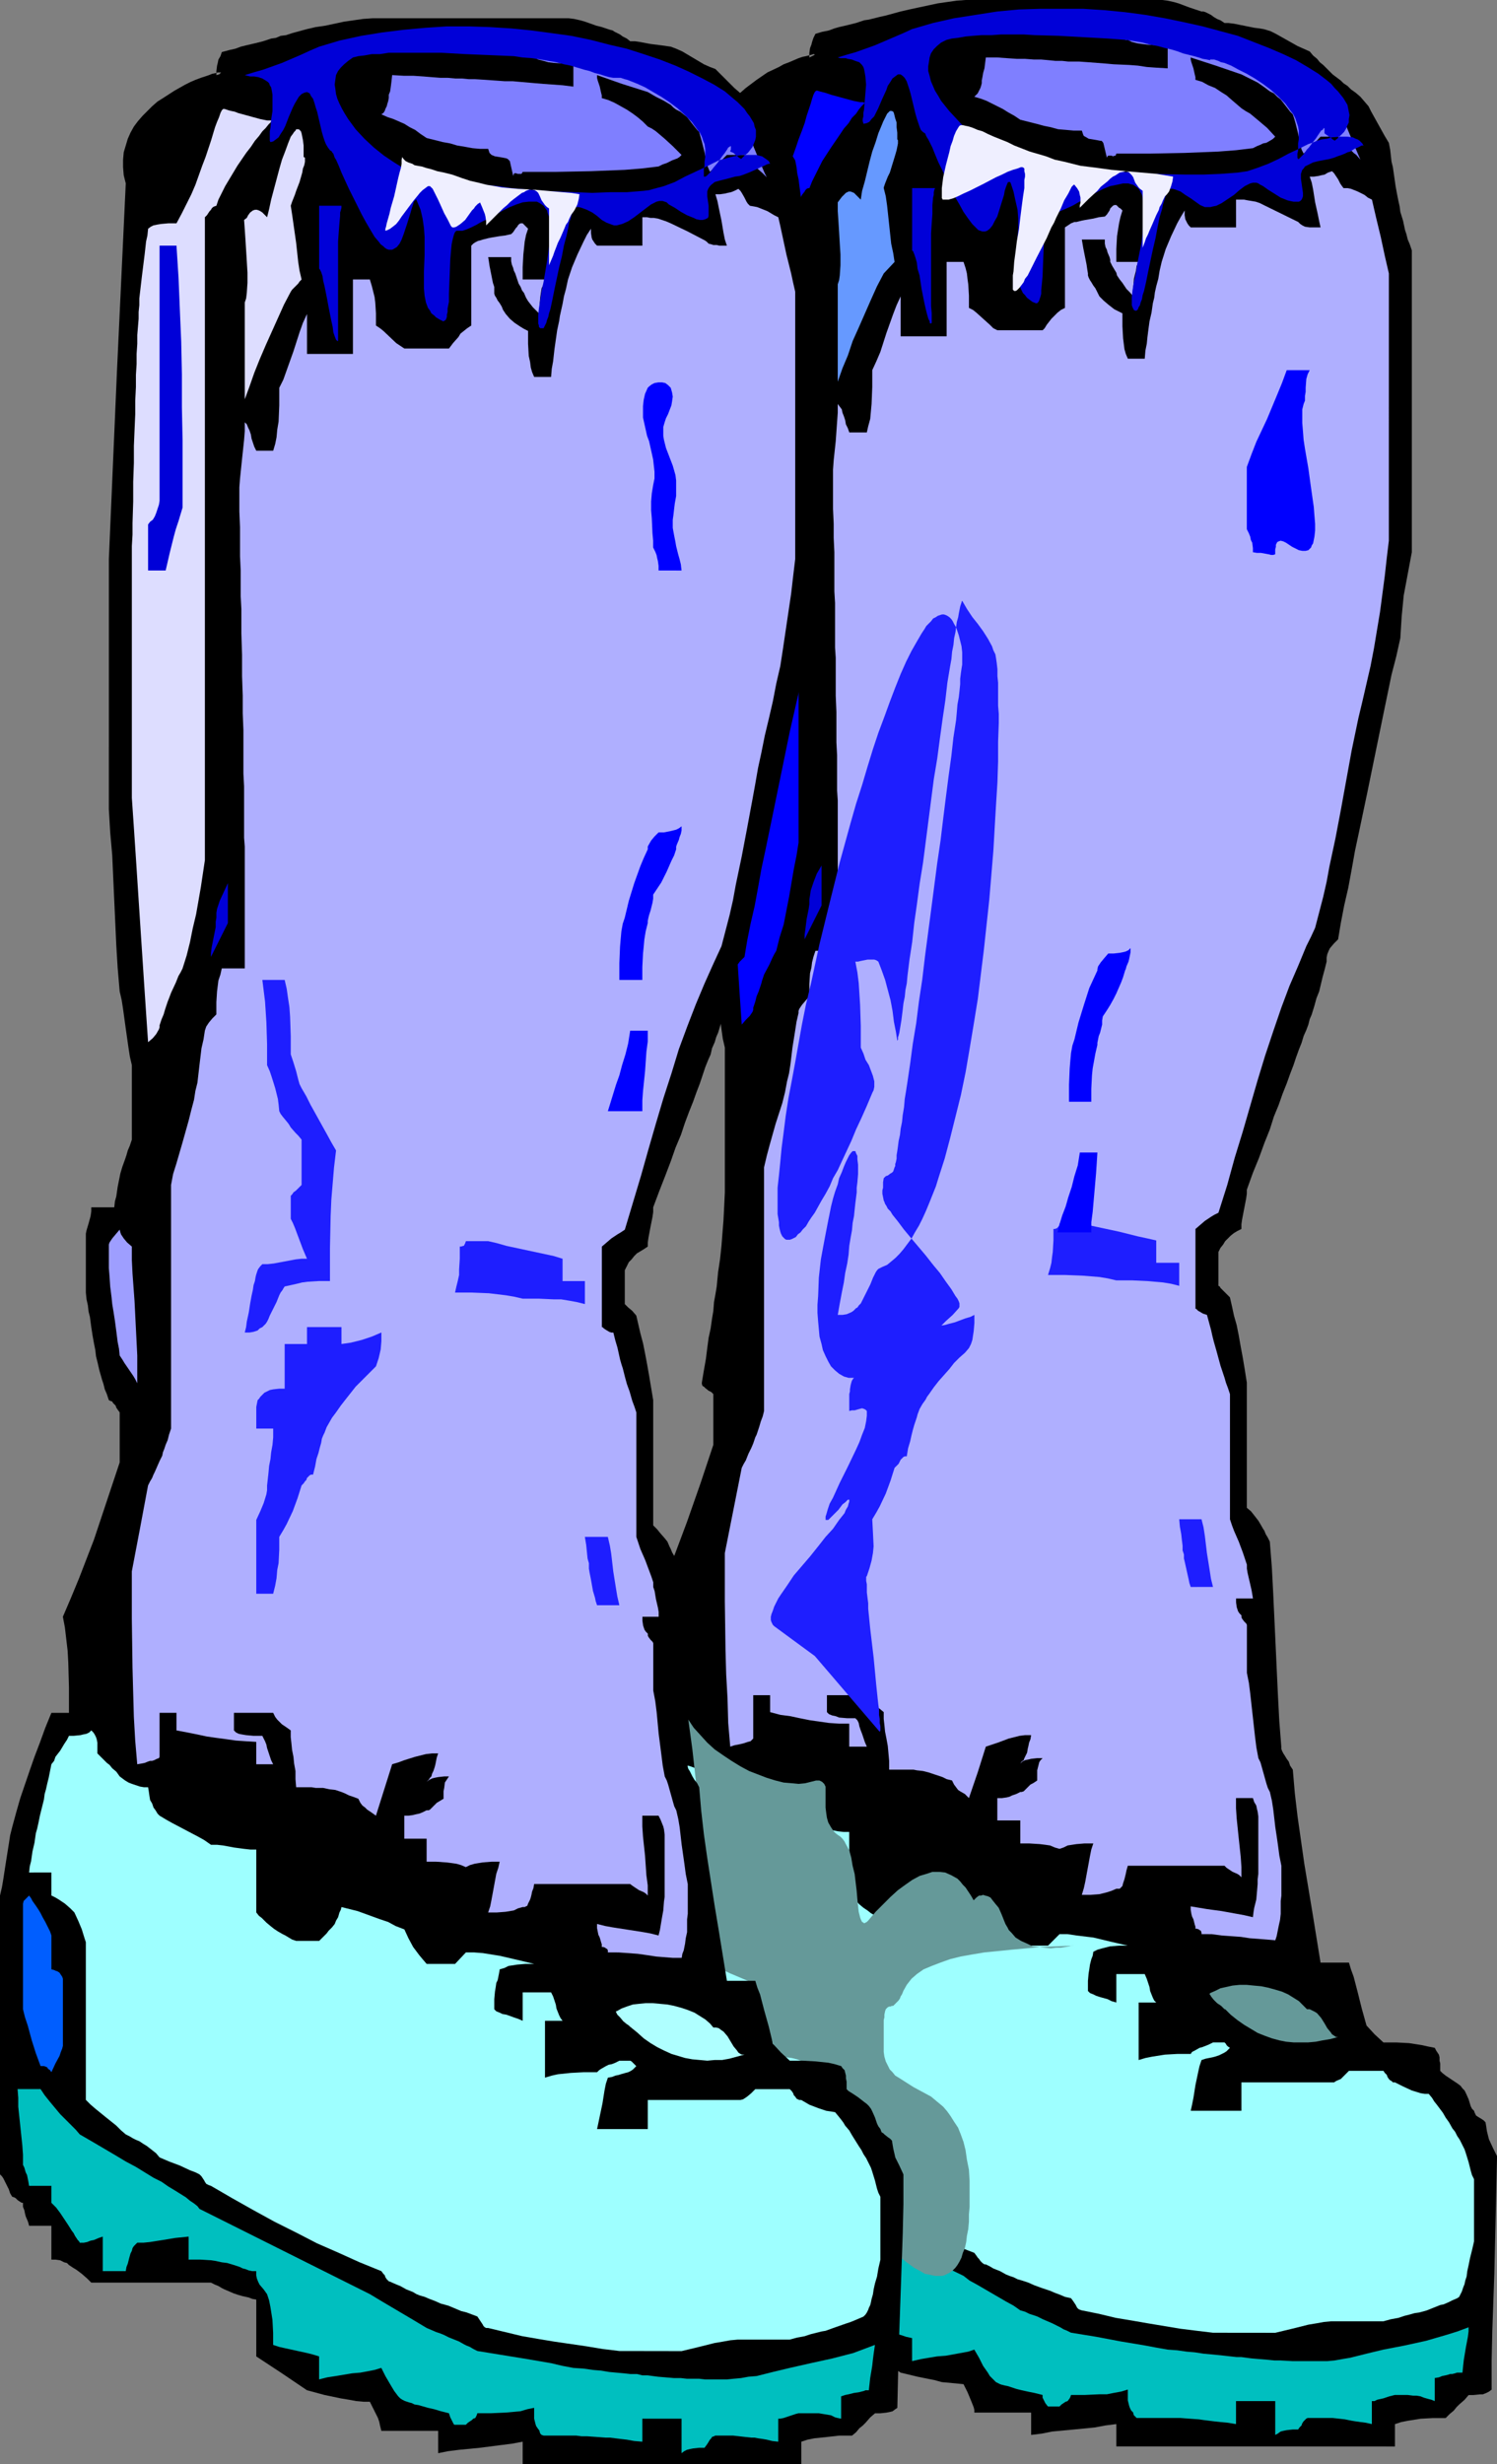 <?xml version="1.0" encoding="UTF-8" standalone="no"?>
<svg
   version="1.0"
   width="94.642mm"
   height="155.668mm"
   id="svg44"
   sodipodi:docname="Hiking Boots 2.wmf"
   xmlns:inkscape="http://www.inkscape.org/namespaces/inkscape"
   xmlns:sodipodi="http://sodipodi.sourceforge.net/DTD/sodipodi-0.dtd"
   xmlns="http://www.w3.org/2000/svg"
   xmlns:svg="http://www.w3.org/2000/svg">
  <rect width="100%" height="100%" fill="#808080" stroke="none"/>
  <sodipodi:namedview
     id="namedview44"
     pagecolor="#ffffff"
     bordercolor="#000000"
     borderopacity="0.25"
     inkscape:showpageshadow="2"
     inkscape:pageopacity="0.0"
     inkscape:pagecheckerboard="0"
     inkscape:deskcolor="#d1d1d1"
     inkscape:document-units="mm" />
  <defs
     id="defs1">
    <pattern
       id="WMFhbasepattern"
       patternUnits="userSpaceOnUse"
       width="6"
       height="6"
       x="0"
       y="0" />
  </defs>
  <path
     style="fill:#000000;fill-opacity:1;fill-rule:evenodd;stroke:none"
     d="m 301.963,584.152 h -35.221 v -5.333 l -2.585,0.323 -2.585,0.485 -5.008,0.485 -5.17,0.485 -2.423,0.485 -2.585,0.323 v -5.332 H 232.814 v -0.646 l -0.162,-0.646 -0.323,-0.808 -0.323,-0.808 -0.808,-1.939 -0.969,-1.939 -1.616,-0.162 -1.777,-0.162 -1.777,-0.162 -1.777,-0.485 -4.039,-0.808 -4.039,-0.97 -12.279,-8.241 v -13.412 l -0.969,-0.323 -0.808,-0.162 -1.454,-0.485 -1.131,-0.323 -0.969,-0.323 -1.131,-0.323 -1.131,-0.646 -0.646,-0.323 -0.646,-0.323 -0.969,-0.485 -0.808,-0.485 h -3.393 l -3.07,-0.162 -3.07,-0.323 -2.908,-0.323 -2.908,-0.323 -2.747,-0.485 -2.747,-0.646 -2.423,-0.646 -2.423,-0.808 -2.423,-0.97 -2.262,-0.808 -2.1,-1.131 -2.1,-0.97 -1.939,-1.293 -1.939,-1.131 -1.777,-1.454 -1.616,-1.454 -1.616,-1.454 -1.454,-1.454 -1.454,-1.616 -1.293,-1.778 -1.293,-1.616 -1.131,-1.939 -0.969,-1.778 -0.969,-2.101 -0.969,-1.939 -0.808,-2.101 -0.808,-2.101 -0.646,-2.101 -0.646,-2.262 -0.485,-2.262 -0.485,-2.424 -0.323,-2.262 -0.323,-2.585 -0.162,-2.424 -0.162,-2.585 -0.162,-2.585 v -2.585 l 0.162,-5.333 0.485,-5.656 0.646,-5.656 0.969,-5.817 1.131,-5.979 1.293,-5.979 1.616,-6.14 1.777,-6.302 1.939,-6.302 2.262,-6.464 2.423,-6.302 2.423,-6.625 2.747,-6.464 h 4.039 v -5.979 l -0.162,-5.979 -0.162,-2.909 -0.162,-2.909 -0.323,-2.747 -0.485,-2.585 1.939,-4.525 1.939,-4.686 3.393,-9.049 3.231,-9.211 3.07,-9.211 V 332.878 l -0.485,-0.485 -0.646,-0.323 -0.808,-0.646 -0.323,-0.323 -0.323,-0.162 -0.162,-0.485 v -0.323 l 0.485,-2.909 0.485,-2.747 0.323,-2.585 0.323,-2.424 0.485,-2.262 0.323,-2.262 0.323,-1.939 0.162,-2.101 0.323,-1.778 0.323,-1.939 0.323,-3.393 0.485,-3.232 0.323,-3.07 0.485,-6.14 0.162,-3.232 0.162,-3.393 v -3.555 -2.101 -1.939 -4.363 -2.424 -2.585 -4.04 -4.201 -4.525 -4.848 l -0.485,-2.101 -0.323,-2.262 -1.131,-9.049 -0.323,-2.262 -0.485,-2.101 -0.485,-5.494 -0.323,-5.494 -0.646,-10.665 -0.485,-10.827 -0.323,-5.332 -0.485,-5.656 V 129.111 l 2.1,-44.761 1.939,-44.922 -0.323,-1.939 -0.162,-1.939 v -1.778 l 0.162,-1.778 0.323,-1.616 0.646,-1.454 0.646,-1.616 0.808,-1.293 0.969,-1.293 0.969,-1.293 1.131,-1.293 1.293,-1.131 1.293,-0.97 1.293,-0.97 2.585,-1.778 2.747,-1.293 1.131,-0.646 1.293,-0.485 1.131,-0.485 1.131,-0.485 0.969,-0.323 0.808,-0.162 0.646,-0.162 0.646,-0.162 0.485,-0.162 h 0.162 l 0.162,0.162 -0.323,0.162 -0.323,0.162 -0.646,0.323 v -1.131 l 0.162,-1.131 0.323,-0.808 0.162,-0.646 0.323,-0.97 0.485,-0.97 1.616,-0.485 1.616,-0.323 1.293,-0.485 1.131,-0.323 2.1,-0.485 1.939,-0.485 1.939,-0.646 1.131,-0.162 1.293,-0.323 1.293,-0.323 1.454,-0.323 1.777,-0.485 1.777,-0.485 2.1,-0.485 2.262,-0.485 4.524,-0.97 2.262,-0.323 2.262,-0.323 L 230.714,0 h 2.1 43.461 1.454 l 1.293,0.162 1.454,0.323 1.131,0.323 2.585,0.97 1.454,0.485 1.454,0.485 h 0.485 l 0.485,0.162 0.646,0.323 0.646,0.323 0.646,0.485 0.808,0.485 0.808,0.323 0.969,0.646 h 0.969 l 1.293,0.162 2.423,0.485 2.423,0.485 1.293,0.162 0.969,0.162 1.616,0.485 1.293,0.646 2.585,1.454 2.585,1.454 1.454,0.646 1.454,0.646 0.808,0.97 0.969,0.808 0.646,0.808 0.808,0.646 1.131,1.131 1.131,1.131 1.293,0.97 0.646,0.485 0.646,0.646 0.969,0.646 0.808,0.808 1.131,0.808 1.131,0.97 0.969,1.131 0.969,1.131 0.646,1.293 0.808,1.454 0.808,1.454 0.808,1.454 0.808,1.454 0.969,1.616 0.323,1.616 0.162,1.454 0.162,1.454 0.323,1.293 0.323,2.262 0.323,2.262 0.323,1.778 0.323,1.616 0.323,1.454 0.162,1.293 0.646,2.101 0.485,2.262 0.323,0.97 0.323,1.293 0.485,1.131 0.485,1.454 v 72.07 l -0.969,5.171 -0.969,5.171 -0.485,5.009 -0.162,2.585 -0.162,2.585 -0.969,4.363 -1.131,4.363 -1.939,9.372 -3.878,18.906 -1.939,9.211 -0.969,4.525 -0.808,4.525 -0.808,4.363 -0.969,4.201 -0.808,4.201 -0.646,3.878 -0.969,0.97 -0.969,1.131 -0.323,0.646 -0.323,0.808 -0.162,0.808 v 0.97 l -0.485,1.939 -0.485,1.778 -0.808,3.393 -0.646,1.616 -0.485,1.778 -0.646,2.101 -0.485,1.131 -0.323,1.293 -0.485,1.293 -0.646,1.454 -0.485,1.616 -0.646,1.616 -0.646,1.778 -0.646,1.939 -0.808,2.101 -0.808,2.262 -0.969,2.424 -0.969,2.747 -1.131,2.747 -0.969,3.07 -1.293,3.232 -1.293,3.555 -1.454,3.555 -1.454,4.04 v 0.97 l -0.162,1.131 -0.969,5.009 -0.162,1.131 v 1.131 l -0.969,0.485 -0.808,0.485 -0.808,0.646 -0.646,0.646 -0.646,0.646 -0.485,0.808 -0.646,0.808 -0.485,0.97 v 8.08 0 l 0.323,0.162 0.162,0.323 0.323,0.323 0.969,0.97 0.969,0.97 0.485,2.101 0.485,2.262 0.646,2.262 0.485,2.424 0.485,2.747 0.485,2.585 0.485,2.909 0.485,3.07 v 29.894 l 0.969,0.808 0.646,0.808 1.131,1.454 0.485,0.808 0.646,1.131 0.323,0.485 0.323,0.808 0.485,0.808 0.485,0.97 0.485,6.14 0.323,6.14 1.131,24.4 0.323,6.14 0.485,6.14 v 0.485 l 0.162,0.485 0.323,0.646 0.323,0.485 0.485,0.808 0.485,0.646 0.323,0.97 0.646,0.97 0.485,5.656 0.646,5.494 0.808,5.656 0.808,5.656 0.969,5.817 0.969,5.817 0.969,5.979 0.969,5.979 h 6.786 l 0.485,1.616 0.646,1.778 0.969,3.717 0.969,3.878 1.131,4.04 1.939,2.101 2.1,1.939 h 3.07 l 3.07,0.162 3.07,0.485 1.454,0.323 1.616,0.323 0.323,0.646 0.323,0.485 0.323,0.485 0.162,0.646 v 0.808 l 0.162,0.646 v 1.778 l 0.485,0.485 0.808,0.646 1.454,0.97 1.454,0.97 0.646,0.485 0.485,0.646 0.485,0.485 0.323,0.646 0.646,1.454 0.485,1.616 0.323,0.646 0.485,0.485 0.162,0.485 0.162,0.323 0.162,0.323 0.485,0.323 0.808,0.485 0.485,0.323 0.485,0.485 0.162,0.97 0.162,1.131 0.485,1.939 0.969,2.101 0.969,1.939 -0.162,7.11 -0.162,6.948 -0.323,13.897 -0.485,13.735 -0.162,7.11 v 6.948 l -0.646,0.485 -0.646,0.323 -0.808,0.323 h -0.646 l -1.616,0.162 h -1.131 l -0.969,1.131 -1.293,1.131 -0.646,0.646 -0.646,0.808 -0.969,0.808 -0.969,0.97 h -3.07 l -2.908,0.162 -3.07,0.485 -1.616,0.323 -1.454,0.485 v 5.333 z"
     id="path1" />
  <path
     style="fill:#00bfbf;fill-opacity:1;fill-rule:evenodd;stroke:none"
     d="m 304.71,581.405 v -8.08 h -9.371 v 5.494 l -1.939,-0.323 -1.777,-0.162 -1.454,-0.162 -1.293,-0.162 -1.293,-0.162 -1.131,-0.162 -2.262,-0.162 -2.1,-0.162 h -1.293 -1.454 -7.27 -0.485 l -0.162,-0.162 -0.323,-0.323 -0.162,-0.162 -0.162,-0.485 v -0.162 l -0.485,-0.485 -0.323,-0.646 -0.162,-0.485 -0.162,-0.646 -0.162,-0.646 v -0.646 -1.939 l -1.616,0.485 -1.777,0.323 -1.616,0.323 h -1.777 l -3.554,0.162 h -3.231 l -0.162,0.485 -0.162,0.323 -0.485,0.646 -0.485,0.162 -0.485,0.323 -0.485,0.323 -0.485,0.485 h -2.747 v 0 l -0.162,-0.162 -0.485,-0.646 -0.485,-0.97 -0.162,-0.323 v -0.646 l -1.939,-0.485 -1.616,-0.323 -1.454,-0.323 -1.293,-0.323 -0.969,-0.323 -0.969,-0.323 -0.808,-0.162 -0.646,-0.162 -0.485,-0.162 -0.323,-0.162 -0.646,-0.323 -0.485,-0.485 -0.485,-0.485 -0.485,-0.485 -0.485,-0.808 -1.131,-1.616 -0.969,-1.939 -1.131,-1.939 -1.454,0.485 -1.777,0.323 -1.777,0.323 -1.777,0.323 -2.1,0.162 -1.939,0.323 -1.939,0.323 -2.1,0.485 v -5.494 l -1.454,-0.323 -1.454,-0.485 -2.585,-0.485 -2.585,-0.485 -1.293,-0.323 -1.454,-0.485 v -3.07 l -0.323,-3.07 -0.323,-3.07 -0.323,-1.616 -0.485,-1.454 -0.969,-0.97 -0.808,-1.293 -0.323,-0.646 -0.323,-0.646 -0.162,-0.97 -0.162,-0.97 h -0.969 l -0.808,-0.162 -0.646,-0.162 -0.808,-0.323 -0.485,-0.162 -0.646,-0.162 -0.485,-0.162 -0.485,-0.162 -5.332,-1.778 -5.332,-1.939 -5.008,-2.101 -4.685,-1.939 -4.524,-2.101 -4.201,-1.939 -4.039,-1.939 -1.777,-0.97 -1.777,-0.97 -1.616,-0.97 -1.616,-0.97 -1.454,-0.808 -1.454,-0.808 -1.293,-0.808 -1.293,-0.808 -0.969,-0.808 -0.969,-0.808 -0.969,-0.646 -0.808,-0.646 -0.646,-0.646 -0.485,-0.646 -0.323,-0.485 -0.485,-0.485 -0.162,-0.323 v -0.323 l 0.162,-0.323 0.162,-0.323 0.323,-0.162 h 0.485 l 0.646,-0.162 0.808,0.162 h 0.969 l 1.131,0.162 1.293,0.323 1.293,0.323 1.616,0.485 1.777,0.485 1.939,0.646 1.939,0.646 2.262,0.808 2.423,0.97 2.585,0.97 2.747,1.131 2.908,1.131 3.231,1.293 3.231,1.454 3.554,1.454 3.716,1.616 3.878,1.778 4.201,1.939 4.201,1.939 4.524,2.101 4.685,2.262 5.008,2.424 5.17,2.424 5.332,2.747 5.655,2.747 1.454,1.131 1.777,0.97 6.947,4.04 1.777,0.97 1.616,1.131 1.131,0.323 0.969,0.485 0.969,0.323 0.969,0.323 1.293,0.646 2.262,0.97 1.293,0.646 0.646,0.323 0.808,0.485 0.808,0.323 0.969,0.485 5.978,0.97 5.978,1.131 5.816,0.97 2.585,0.485 2.747,0.485 2.262,0.162 2.262,0.323 1.939,0.162 2.1,0.323 1.777,0.162 1.616,0.162 1.616,0.162 1.454,0.162 1.454,0.162 h 1.131 l 2.423,0.323 1.939,0.162 1.939,0.162 1.616,0.162 h 1.454 l 2.908,0.162 h 1.454 5.17 1.616 l 1.777,-0.162 1.777,-0.323 1.939,-0.323 3.878,-0.97 4.039,-0.97 5.008,-0.97 5.17,-1.131 5.008,-1.454 2.585,-0.808 2.585,-0.97 v 0.97 l -0.162,1.293 -0.485,2.585 -0.485,2.909 -0.162,1.454 -0.162,1.616 h -0.808 -0.485 l -0.485,0.162 -0.646,0.162 h -0.485 l -0.485,0.162 -0.646,0.162 -0.808,0.162 -0.808,0.323 -0.969,0.162 v 5.494 l -0.808,-0.323 -0.646,-0.162 -1.131,-0.323 -0.808,-0.323 -0.969,-0.162 h -0.808 l -1.293,-0.162 h -3.07 l -0.646,0.162 -0.646,0.162 -1.454,0.485 -1.454,0.323 -0.646,0.323 h -0.646 v 5.494 l -1.454,-0.323 -1.293,-0.162 -1.131,-0.162 -0.969,-0.162 -0.808,-0.162 -0.808,-0.162 -1.454,-0.162 -1.454,-0.162 h -1.454 -4.039 -0.485 l -0.323,0.162 -0.323,0.323 -0.323,0.323 -0.323,0.485 -0.162,0.485 -0.485,0.485 -0.323,0.485 h -1.293 l -1.454,0.162 -0.808,0.162 -0.646,0.162 -0.646,0.485 z"
     id="path2" />
  <path
     style="fill:#9effff;fill-opacity:1;fill-rule:evenodd;stroke:none"
     d="m 289.846,557.005 -4.039,-0.485 -3.878,-0.485 -7.755,-1.293 -3.716,-0.646 -3.878,-0.646 -4.039,-0.97 -4.039,-0.808 -0.485,-0.162 -0.323,-0.162 -0.323,-0.323 -0.162,-0.323 -0.162,-0.323 -0.323,-0.485 -0.323,-0.485 -0.485,-0.646 -1.454,-0.323 -1.131,-0.485 -1.293,-0.485 -1.131,-0.485 -1.939,-0.646 -1.777,-0.646 -1.454,-0.646 -1.454,-0.485 -1.131,-0.323 -0.969,-0.485 -0.969,-0.323 -0.808,-0.323 -1.454,-0.808 -1.616,-0.646 -0.808,-0.485 -0.969,-0.485 h -0.323 l -0.485,-0.323 -0.162,-0.162 -0.323,-0.323 -0.323,-0.485 -0.323,-0.323 -0.323,-0.485 -0.485,-0.646 -5.008,-1.939 -5.17,-2.262 -5.008,-2.424 -5.17,-2.585 -5.008,-2.585 -5.17,-2.585 -5.008,-2.909 -5.008,-3.07 h -0.646 l -0.646,-0.323 -0.808,-0.485 -0.808,-0.808 -0.808,-0.808 -1.131,-0.97 -0.969,-1.293 -1.131,-1.293 -1.293,-1.454 -1.131,-1.778 -1.293,-1.616 -1.454,-1.939 -1.293,-2.101 -1.454,-2.101 -1.454,-2.101 -1.454,-2.424 -2.908,-4.848 -2.908,-5.009 -2.908,-5.332 -2.908,-5.494 -2.747,-5.494 -2.585,-5.494 -2.262,-5.494 -1.131,-2.747 -0.969,-2.585 -0.969,-2.585 -0.808,-2.585 -0.808,-2.424 -0.485,-2.424 -0.646,-2.424 -0.485,-2.262 -0.323,-2.262 -0.323,-1.939 v -1.939 -1.939 l 0.162,-1.778 0.323,-1.454 0.323,-1.454 0.646,-1.293 0.646,-1.131 0.969,-0.97 1.131,-0.808 1.131,-0.646 1.454,-0.485 1.616,-0.162 h 1.777 l 1.939,0.162 2.262,0.323 2.262,0.646 2.585,0.97 2.908,1.131 1.454,0.646 1.616,0.646 1.616,0.808 1.616,0.808 1.616,0.97 1.777,0.97 1.939,1.131 1.939,1.131 1.939,1.131 1.939,1.293 2.1,1.293 2.262,1.454 h 1.293 l 1.454,0.162 5.17,0.97 1.454,0.162 h 1.293 v 15.028 l 0.808,0.646 0.646,0.646 0.485,0.485 0.485,0.485 0.969,0.808 0.969,0.646 0.808,0.646 1.131,0.646 0.646,0.323 0.808,0.485 0.808,0.485 0.969,0.485 H 217.95 l 0.646,-0.808 0.646,-0.646 0.646,-0.485 0.485,-0.485 0.808,-0.97 0.485,-0.646 0.485,-0.808 0.323,-0.97 0.485,-0.97 0.162,-0.646 0.323,-0.808 1.939,0.485 1.777,0.646 3.716,1.131 1.777,0.646 1.777,0.646 1.939,0.97 1.939,0.808 1.131,2.101 1.131,2.101 1.293,1.939 0.969,1.131 0.969,0.97 h 6.624 l 2.747,-2.747 h 1.939 l 2.1,0.323 4.039,0.485 4.039,0.97 4.201,0.97 h -2.1 l -2.1,0.162 -1.939,0.485 -1.131,0.323 -0.969,0.485 -0.162,0.97 -0.323,0.808 -0.162,0.646 -0.162,0.646 -0.162,1.131 -0.162,0.97 -0.162,1.778 v 2.424 l 0.485,0.485 0.808,0.323 0.646,0.323 0.969,0.323 1.777,0.485 0.969,0.485 1.131,0.323 v -6.787 h 6.786 l 0.485,1.131 0.323,0.97 0.323,0.97 0.162,0.97 0.323,0.808 0.323,0.808 0.323,0.646 0.485,0.485 h -4.201 v 13.735 l 1.616,-0.485 1.616,-0.323 3.07,-0.485 2.908,-0.162 h 3.231 l 0.323,-0.485 0.646,-0.323 1.131,-0.646 0.646,-0.162 0.808,-0.323 0.808,-0.323 0.969,-0.485 h 2.747 l 0.323,0.323 0.162,0.323 0.323,0.323 0.485,0.323 -0.485,0.485 -0.323,0.323 -0.485,0.323 -0.646,0.323 -0.646,0.323 -0.969,0.323 -0.646,0.162 -0.808,0.162 -0.808,0.162 -0.969,0.323 -0.485,1.454 -0.323,1.454 -0.646,3.07 -0.485,3.07 -0.323,1.616 -0.323,1.454 h 12.117 v -5.333 -1.454 h 21.65 0.485 l 0.485,-0.323 1.131,-0.485 0.969,-0.97 0.969,-0.97 h 8.24 l 0.323,0.485 0.485,0.485 0.162,0.485 0.323,0.485 0.323,0.323 0.323,0.162 0.323,0.323 h 0.485 l 1.939,0.97 2.1,0.97 2.1,0.646 0.969,0.162 h 0.969 l 0.808,0.97 0.485,0.808 0.646,0.808 0.485,0.646 0.969,1.293 0.646,1.131 0.808,1.131 0.808,1.454 0.646,0.808 0.485,0.97 0.646,0.97 0.646,1.293 0.485,0.97 0.323,0.97 0.646,2.101 0.485,1.939 0.323,1.131 0.485,0.97 v 14.866 l -0.485,2.101 -0.485,1.939 -0.323,1.616 -0.323,1.454 -0.162,1.293 -0.323,0.97 -0.162,0.808 -0.323,0.808 -0.162,0.485 -0.162,0.485 -0.323,0.646 -0.323,0.646 -0.485,0.323 -1.131,0.485 -0.969,0.485 -1.131,0.485 -0.808,0.162 -3.231,1.293 -1.777,0.485 -1.131,0.162 -1.131,0.323 -1.293,0.323 -1.454,0.485 -1.777,0.323 -1.777,0.485 h -10.825 -1.616 l -1.777,0.162 -1.777,0.323 -1.939,0.323 -3.878,0.97 -4.039,0.97 z"
     id="path3" />
  <path
     style="fill:#659999;fill-opacity:1;fill-rule:evenodd;stroke:none"
     d="m 256.725,464.574 -4.039,0.162 -3.878,0.162 -3.554,0.323 -3.554,0.323 -3.231,0.323 -3.231,0.323 -2.908,0.485 -2.747,0.485 -2.585,0.646 -2.262,0.808 -2.1,0.808 -1.939,0.808 -1.616,1.131 -1.293,1.131 -1.131,1.454 -0.808,1.454 -0.323,0.808 -0.323,0.485 -0.162,0.485 -0.323,0.485 -0.646,0.646 -0.485,0.485 -0.162,0.162 h -0.323 l -0.323,0.162 h -0.323 l -0.323,0.162 -0.162,0.162 -0.323,0.323 -0.162,0.485 -0.162,0.808 v 0.646 l -0.162,0.646 v 0.646 0.808 0.97 1.131 2.585 1.454 l 0.162,1.131 0.323,1.131 0.485,0.97 0.485,0.97 0.646,0.646 0.646,0.808 0.808,0.485 1.777,1.131 1.777,1.131 2.1,1.131 2.1,1.131 0.969,0.808 0.969,0.808 0.969,0.808 0.969,1.131 0.808,1.131 0.808,1.293 0.969,1.454 0.646,1.616 0.646,1.778 0.485,1.939 0.323,2.262 0.485,2.424 0.162,2.747 v 2.909 3.232 l -0.162,1.778 v 1.778 l -0.162,1.778 -0.323,1.616 -0.162,1.454 -0.323,1.454 -0.485,1.131 -0.323,1.131 -0.485,0.97 -0.485,0.808 -0.485,0.646 -0.646,0.646 -0.646,0.485 -0.646,0.323 -0.646,0.323 -0.646,0.162 h -0.808 -0.808 l -0.808,-0.162 -0.646,-0.162 -0.969,-0.162 -0.808,-0.485 -1.777,-0.97 -1.777,-1.293 -1.777,-1.454 -1.777,-1.616 -1.777,-1.939 -1.939,-2.101 -1.777,-2.101 -1.616,-2.262 -1.777,-2.424 -1.616,-2.424 -1.454,-2.424 -1.293,-2.424 -1.293,-2.424 -1.131,-2.262 -0.969,-2.262 -0.808,-2.101 -0.646,-1.939 -0.323,-1.616 -0.162,-1.616 v -0.646 l 0.162,-0.646 v -0.646 l 0.323,-0.323 0.162,-0.485 0.323,-0.323 0.808,-0.646 0.485,-0.485 0.485,-0.646 0.323,-0.485 0.162,-0.485 0.162,-0.646 0.162,-0.323 -0.162,-0.646 -0.162,-0.808 -0.646,-0.97 -0.808,-0.808 -0.969,-0.808 -1.131,-0.646 -1.131,-0.646 -1.293,-0.485 -1.293,-0.485 -1.293,-0.323 -1.293,-0.162 -0.969,-0.162 -0.969,-0.162 -7.27,-17.937 -4.201,-1.778 -4.201,-1.939 -0.485,-3.555 -0.485,-3.555 -0.808,-7.272 -0.646,-7.433 -0.969,-14.866 -0.646,-7.595 -0.808,-7.272 -0.485,-3.555 -0.485,-3.555 1.293,1.939 1.616,1.778 1.616,1.778 1.777,1.616 2.1,1.454 1.939,1.293 2.1,1.293 2.1,1.131 2.1,0.808 2.1,0.808 2.1,0.646 1.939,0.485 1.939,0.162 1.616,0.162 1.616,-0.162 1.293,-0.323 0.646,-0.162 0.646,-0.162 h 0.485 0.323 l 0.646,0.323 0.485,0.485 0.323,0.646 v 0.808 1.939 2.262 l 0.162,1.293 0.162,1.131 0.323,1.131 0.646,1.131 0.646,0.97 0.485,0.485 0.646,0.485 0.485,0.323 0.485,0.485 0.485,0.646 0.323,0.646 0.808,1.454 0.485,1.778 0.323,1.939 0.485,1.939 0.485,4.04 0.162,1.939 0.162,1.616 0.162,1.454 0.323,1.293 0.162,0.485 0.162,0.323 0.162,0.323 0.323,0.162 0.162,0.162 0.323,-0.162 0.323,-0.162 0.323,-0.323 1.777,-2.101 1.939,-1.939 1.616,-1.616 1.777,-1.616 1.777,-1.293 1.616,-1.131 1.777,-0.97 1.616,-0.485 1.454,-0.485 h 1.616 l 1.454,0.162 1.454,0.646 1.454,0.808 0.646,0.646 0.646,0.808 0.646,0.646 0.646,0.97 0.646,0.97 0.646,1.131 v 0 l 0.162,-0.162 0.485,-0.485 0.646,-0.485 h 0.485 l 0.485,-0.162 0.485,0.162 0.646,0.162 0.646,0.323 0.485,0.646 0.646,0.808 0.808,0.97 0.646,1.454 0.646,1.616 0.323,0.808 0.485,0.808 0.323,0.646 0.646,0.646 0.969,1.131 1.293,0.808 1.454,0.646 1.293,0.646 1.454,0.162 1.454,0.162 1.454,0.162 1.293,-0.162 h 1.131 l 0.969,-0.162 0.969,-0.162 0.646,-0.162 h 0.485 z"
     id="path4" />
  <path
     style="fill:#005eff;fill-opacity:1;fill-rule:evenodd;stroke:none"
     d="m 154.132,490.429 -0.485,-0.485 -0.323,-0.323 -0.323,-0.162 -0.162,-0.323 -0.646,-0.162 h -0.808 l -0.969,-3.07 -0.969,-3.07 -1.131,-3.555 -0.485,-1.778 -0.485,-2.101 v -24.4 -0.808 l 0.162,-0.485 0.162,-0.323 0.162,-0.323 0.323,-0.323 0.485,-0.485 0.485,0.808 0.485,0.646 0.646,1.131 0.646,0.808 0.485,0.97 0.646,0.97 0.485,0.97 0.323,0.646 0.485,0.808 0.323,0.808 0.485,0.97 v 8.241 h 0.485 l 0.485,0.162 0.485,0.162 0.323,0.485 0.485,0.323 0.162,0.485 0.162,0.485 0.162,0.485 v 15.028 l -0.162,0.646 -0.162,0.646 -0.162,0.808 -0.485,0.808 -0.808,1.778 z"
     id="path5" />
  <path
     style="fill:#659999;fill-opacity:1;fill-rule:evenodd;stroke:none"
     d="m 312.303,479.764 -0.969,-0.97 -0.969,-0.97 -1.293,-0.808 -1.293,-0.808 -1.454,-0.646 -1.616,-0.485 -1.777,-0.485 -1.616,-0.323 -1.777,-0.162 -1.616,-0.162 h -1.777 l -1.616,0.162 -1.454,0.323 -1.454,0.323 -1.293,0.646 -1.131,0.485 -0.162,0.162 v 0.162 l 0.162,0.162 0.162,0.323 0.646,0.808 0.808,0.808 0.969,0.646 0.323,0.323 0.323,0.323 0.162,0.162 h 0.162 v 0 l -0.162,-0.162 1.454,1.454 1.616,1.293 1.616,1.131 1.616,0.97 1.616,0.97 1.616,0.646 1.777,0.646 1.777,0.485 1.616,0.323 1.777,0.162 h 1.777 1.777 l 1.777,-0.162 1.616,-0.323 1.939,-0.323 1.777,-0.485 h -0.485 l -0.485,-0.323 -0.485,-0.323 -0.323,-0.485 -0.808,-0.97 -0.646,-1.131 -0.808,-1.293 -0.969,-1.131 -0.485,-0.323 -0.646,-0.323 -0.646,-0.323 z"
     id="path6" />
  <path
     style="fill:#afafff;fill-opacity:1;fill-rule:evenodd;stroke:none"
     d="m 287.099,461.827 v -0.323 l -0.162,-0.485 -0.323,-0.162 -0.162,-0.162 -0.485,-0.162 h -0.323 v -0.485 l -0.162,-0.485 -0.323,-1.293 -0.323,-0.646 -0.162,-0.646 -0.162,-0.97 v -0.808 l 1.939,0.323 1.939,0.323 3.554,0.485 3.554,0.646 1.777,0.323 2.1,0.485 0.162,-1.293 0.162,-0.97 0.485,-1.939 0.162,-1.778 0.162,-1.939 v -1.131 l 0.162,-1.293 v -1.454 -1.778 -9.534 -0.97 l -0.162,-1.131 -0.162,-0.646 -0.162,-0.808 -0.485,-0.808 -0.323,-0.97 h -4.039 v 2.424 l 0.162,2.424 0.485,4.686 0.485,4.525 0.162,2.424 v 2.424 l -0.485,-0.485 -0.485,-0.323 -1.131,-0.485 -0.969,-0.646 -0.485,-0.323 -0.485,-0.485 h -19.065 -4.039 l -0.323,1.131 -0.162,0.808 -0.162,0.646 -0.162,0.646 -0.162,0.485 -0.162,0.485 -0.162,0.646 -0.323,0.323 -0.323,0.323 h -0.323 -0.485 l -1.131,0.485 -0.969,0.323 -1.939,0.485 -2.1,0.162 h -2.1 l 0.485,-1.616 0.323,-1.454 1.131,-6.14 0.323,-1.616 0.485,-1.454 h -2.1 l -1.939,0.162 -2.1,0.323 -0.969,0.485 -0.969,0.323 -1.131,-0.323 -1.131,-0.485 -1.131,-0.162 -1.293,-0.162 -2.585,-0.162 h -2.1 v -5.494 h -5.493 v -5.333 h 1.131 l 1.131,-0.162 0.646,-0.162 0.646,-0.323 0.969,-0.323 0.969,-0.485 h 0.323 l 0.485,-0.162 0.323,-0.323 0.323,-0.323 0.485,-0.485 0.485,-0.485 0.646,-0.323 0.969,-0.646 v -1.778 -0.646 l 0.323,-1.293 0.162,-0.646 0.323,-0.485 0.485,-0.485 h -1.293 l -1.454,0.162 -0.646,0.162 -0.808,0.162 -0.646,0.323 -0.485,0.485 0.323,-0.485 0.485,-0.323 0.162,-0.485 0.323,-0.646 0.323,-0.646 0.162,-0.97 0.162,-0.646 0.162,-0.808 0.323,-0.808 0.162,-0.97 h -1.454 l -1.293,0.162 -1.293,0.323 -1.293,0.323 -2.585,0.97 -1.454,0.485 -1.454,0.485 -1.939,6.14 -2.1,6.14 -0.969,-0.97 -1.131,-0.646 -0.485,-0.323 -0.485,-0.646 -0.485,-0.646 -0.485,-0.97 -1.293,-0.323 -0.969,-0.485 -0.969,-0.323 -0.969,-0.323 -1.454,-0.485 -1.293,-0.323 -1.454,-0.162 -0.808,-0.162 h -0.969 -0.969 -3.878 v -2.101 l -0.162,-1.778 -0.162,-1.778 -0.323,-1.778 -0.323,-1.616 -0.162,-1.616 -0.162,-1.454 v -1.616 l -0.969,-0.808 -1.131,-0.646 -0.485,-0.485 -0.485,-0.485 -0.485,-0.646 -0.485,-0.97 h -9.532 v 4.04 l 0.485,0.485 0.808,0.323 0.808,0.162 0.808,0.323 1.939,0.162 h 1.939 l 0.485,0.485 0.323,0.646 0.162,0.808 0.323,0.97 0.323,0.808 0.323,0.97 0.323,0.97 0.485,1.131 h -4.201 v -5.494 h -2.423 l -2.423,-0.162 -2.262,-0.323 -2.262,-0.323 -2.423,-0.485 -2.262,-0.485 -2.423,-0.323 -2.423,-0.646 v -4.04 h -4.039 v 9.534 0.485 0.323 l -0.323,0.323 -0.323,0.323 -0.646,0.162 -0.485,0.162 -0.485,0.162 -0.646,0.162 -0.808,0.162 -0.808,0.162 -0.969,0.323 -0.485,-5.656 -0.162,-5.817 -0.323,-5.817 -0.162,-5.817 -0.162,-11.635 v -11.473 l 4.039,-20.36 0.485,-0.97 0.485,-0.808 0.323,-0.808 0.323,-0.808 0.646,-1.293 0.485,-1.131 0.485,-1.454 0.323,-0.646 0.323,-0.97 0.323,-0.97 0.323,-1.131 0.485,-1.293 0.323,-1.293 v -58.173 l 0.646,-2.747 0.646,-2.424 1.454,-5.171 1.616,-5.009 0.646,-2.585 0.485,-2.585 0.485,-1.939 0.323,-2.101 0.485,-4.04 0.646,-4.04 0.323,-2.101 0.485,-2.101 v -0.485 l 0.162,-0.485 0.646,-0.97 0.969,-1.131 0.808,-0.97 v -2.909 l 0.162,-2.585 0.323,-1.293 0.162,-1.293 0.323,-1.293 0.485,-1.454 h 5.332 v -5.494 -16.159 -3.717 -5.979 -2.262 -2.262 l -0.162,-2.424 v -2.585 -2.747 -3.07 l -0.162,-3.07 v -3.555 -3.717 l -0.162,-3.878 v -4.363 -4.686 l -0.162,-2.424 v -2.424 -2.747 -2.585 -2.909 l -0.162,-2.747 v -3.07 -3.07 -3.232 l -0.162,-3.393 v -3.393 l -0.162,-3.555 v -3.555 -3.717 -2.101 l 0.162,-2.262 0.485,-4.525 0.323,-4.525 0.162,-2.262 v -2.101 l 0.485,0.646 0.485,0.646 0.162,0.808 0.323,0.808 0.323,0.97 0.162,0.97 0.485,0.97 0.323,0.97 h 4.201 l 0.323,-1.454 0.485,-1.778 0.162,-1.778 0.162,-1.778 0.162,-4.04 v -4.04 l 0.969,-2.101 0.969,-2.262 1.454,-4.525 1.616,-4.525 0.808,-2.101 0.969,-2.101 v 9.534 h 10.986 V 62.536 h 4.039 l 0.485,1.454 0.323,1.293 0.162,1.454 0.162,1.131 0.162,2.747 v 2.909 l 0.969,0.485 0.808,0.646 1.616,1.454 1.616,1.454 0.808,0.808 0.969,0.485 h 10.825 l 0.485,-0.485 0.485,-0.808 1.131,-1.454 0.646,-0.646 0.808,-0.808 0.808,-0.646 0.969,-0.485 V 54.295 l 0.485,-0.323 0.485,-0.323 0.485,-0.323 0.808,-0.323 h 0.485 l 0.646,-0.162 0.646,-0.162 0.808,-0.162 0.969,-0.162 0.969,-0.162 1.293,-0.323 1.454,-0.162 0.485,-0.485 0.323,-0.485 0.323,-0.485 0.162,-0.485 0.323,-0.323 0.323,-0.323 0.323,-0.162 h 0.485 l 0.323,0.323 0.323,0.323 0.323,0.162 0.485,0.485 -0.485,1.616 -0.323,1.454 -0.485,3.07 -0.162,3.07 v 3.07 h 5.332 l -0.485,0.97 -0.162,1.131 -0.485,1.939 -0.162,2.101 v 2.101 l -0.808,-0.97 -0.808,-0.808 -0.969,-1.454 -0.646,-0.808 -0.646,-0.97 -0.162,-0.646 -0.485,-0.808 -0.485,-0.808 -0.485,-0.97 v -0.485 l -0.162,-0.646 -0.485,-1.131 -0.162,-0.646 -0.323,-0.646 -0.162,-0.808 v -0.97 h -5.493 l 0.162,0.97 0.162,0.97 0.808,4.04 0.162,1.131 0.162,0.97 v 0.485 l 0.162,0.485 0.323,0.646 0.323,0.485 0.485,0.808 0.485,0.646 0.485,0.97 0.485,0.97 0.969,0.97 1.131,0.97 1.454,1.131 0.969,0.485 0.969,0.485 v 3.07 l 0.162,2.909 0.162,1.293 0.162,1.293 0.323,1.131 0.485,1.131 h 4.039 l 0.162,-1.939 0.323,-1.616 0.162,-1.616 0.162,-1.293 0.323,-2.424 0.485,-2.101 0.323,-2.262 0.323,-1.293 0.162,-1.293 0.323,-1.454 0.485,-1.778 0.323,-1.939 0.485,-2.101 0.969,-3.07 1.293,-3.07 1.454,-3.07 0.808,-1.454 0.969,-1.616 v 1.131 l 0.162,0.97 0.485,0.97 0.323,0.485 0.485,0.485 h 10.825 V 47.669 h 1.131 0.808 l 0.808,0.162 0.969,0.162 0.969,0.162 0.969,0.323 0.969,0.485 8.24,4.04 0.485,0.485 0.485,0.323 0.646,0.323 1.131,0.162 h 0.808 1.777 l -0.323,-1.454 -0.323,-1.616 -0.646,-2.909 -0.485,-3.07 -0.323,-1.616 -0.485,-1.454 h 0.969 l 1.131,-0.162 0.646,-0.162 0.808,-0.162 0.808,-0.485 0.969,-0.323 0.485,0.485 0.323,0.485 0.646,0.97 0.485,0.97 0.323,0.485 0.485,0.646 h 0.969 l 0.808,0.162 0.808,0.323 0.808,0.323 1.616,0.808 0.808,0.646 0.969,0.485 0.485,2.101 0.485,2.101 1.131,4.686 0.969,4.525 0.485,2.101 0.485,2.101 V 129.111 l -0.485,4.04 -0.485,4.363 -1.131,8.564 -1.454,8.726 -0.808,4.201 -0.969,4.201 -0.969,4.201 -0.969,4.04 -0.808,3.878 -0.808,3.878 -0.646,3.555 -0.646,3.555 -1.293,7.11 -1.293,6.787 -1.454,6.787 -0.646,3.555 -0.808,3.555 -0.969,3.717 -0.969,3.717 -0.969,2.101 -1.131,2.262 -1.939,4.686 -2.1,4.848 -1.939,5.171 -1.939,5.656 -1.939,5.817 -1.777,5.817 -1.777,6.14 -1.777,6.14 -1.939,6.302 -1.777,6.464 -2.1,6.625 -0.969,0.485 -0.808,0.485 -1.454,0.97 -1.131,0.97 -1.131,0.97 v 19.068 h 0.162 l 0.162,0.162 0.323,0.323 0.323,0.162 0.808,0.485 0.485,0.162 0.485,0.162 0.485,1.778 0.485,1.778 0.323,1.454 0.323,1.293 0.323,1.131 0.323,1.131 0.485,1.778 0.485,1.778 0.646,1.939 0.323,0.97 0.323,1.131 0.485,1.293 0.485,1.454 v 29.894 l 0.485,1.454 0.485,1.293 1.131,2.585 0.969,2.585 0.485,1.454 0.485,1.454 v 0.97 l 0.162,0.97 0.969,4.201 0.162,0.97 0.162,0.97 h -4.039 v 0.97 l 0.162,1.131 0.323,0.97 0.323,0.485 0.485,0.485 v 0.485 l 0.162,0.323 0.485,0.646 0.485,0.485 0.162,0.323 v 0.485 10.988 l 0.485,2.424 0.323,2.585 1.131,10.18 0.323,2.585 0.485,2.585 0.485,0.97 0.323,1.131 1.131,4.04 0.323,0.97 0.485,0.97 0.485,2.101 0.323,2.101 0.485,4.201 0.323,2.101 0.323,2.262 0.323,2.424 0.485,2.424 v 7.11 l -0.162,1.293 v 1.131 0.97 0.97 l -0.162,1.454 -0.323,1.454 -0.323,1.616 -0.162,0.808 -0.323,0.97 -1.939,-0.162 -2.1,-0.162 -2.1,-0.162 -2.1,-0.323 -2.262,-0.162 -2.262,-0.162 -2.423,-0.323 z"
     id="path7" />
  <path
     style="fill:#1e1eff;fill-opacity:1;fill-rule:evenodd;stroke:none"
     d="m 284.514,378.931 -0.323,-0.97 -0.162,-0.808 -0.323,-1.454 -0.646,-2.909 -0.162,-0.646 v -0.97 l -0.323,-0.97 v -1.131 l -0.162,-1.293 -0.162,-1.454 -0.323,-1.778 -0.162,-1.778 h 5.332 l 0.485,1.939 0.323,2.101 0.485,4.04 0.646,4.04 0.323,2.101 0.485,1.939 z"
     id="path8" />
  <path
     style="fill:#1e1eff;fill-opacity:1;fill-rule:evenodd;stroke:none"
     d="m 184.991,388.303 -0.323,-0.323 -0.323,-0.646 -0.162,-0.485 v -0.808 l 0.162,-0.646 0.323,-0.808 0.323,-0.97 0.485,-0.97 0.485,-0.97 0.646,-0.97 1.454,-2.101 1.616,-2.424 1.939,-2.262 1.939,-2.262 1.939,-2.424 1.777,-2.262 1.777,-1.939 1.454,-2.101 0.646,-0.808 0.646,-0.808 0.323,-0.808 0.485,-0.808 0.162,-0.646 0.162,-0.485 v -0.323 -0.162 h -0.323 l -0.323,0.323 -0.323,0.323 -0.646,0.485 -0.969,1.293 -1.131,1.131 -0.485,0.485 -0.485,0.485 -0.323,0.323 h -0.323 -0.323 v -0.485 -0.323 l 0.162,-0.485 0.323,-1.131 0.485,-1.454 0.808,-1.454 0.808,-1.778 0.808,-1.778 1.939,-3.878 1.939,-4.04 0.808,-1.778 0.646,-1.778 0.646,-1.616 0.323,-1.616 0.162,-1.293 v -0.646 -0.485 l -0.323,-0.323 -0.323,-0.162 -0.485,-0.162 -0.646,0.162 -1.131,0.323 h -0.646 l -0.646,0.162 v -4.04 l 0.162,-0.646 v -0.485 l 0.162,-0.97 0.162,-0.646 0.162,-0.485 0.323,-0.485 0.485,-0.485 0.485,-0.485 0.808,-0.323 0.646,-0.162 0.808,-0.162 1.454,-0.162 h 1.293 V 316.557 h 5.332 v -4.04 h 8.24 v 4.04 h 1.131 l 1.131,-0.162 1.131,-0.323 1.293,-0.323 2.585,-0.97 1.131,-0.323 0.969,-0.485 v 1.939 l -0.162,1.939 -0.323,2.101 -0.323,0.97 -0.485,0.97 -0.969,1.131 -1.293,1.131 -1.293,1.293 -1.131,1.454 -2.585,2.909 -1.131,1.454 -1.131,1.616 -0.485,0.646 -0.323,0.646 -0.808,1.131 -0.646,1.131 -0.485,1.293 -0.162,0.646 -0.323,0.97 -0.323,0.97 -0.323,1.131 -0.323,1.293 -0.323,1.454 -0.485,1.616 -0.323,1.939 h -0.485 l -0.323,0.162 -0.323,0.323 -0.323,0.323 -0.485,0.97 -0.485,0.485 -0.485,0.485 -0.969,3.07 -1.131,3.07 -1.454,3.07 -0.808,1.454 -0.969,1.616 0.162,3.07 0.162,3.393 -0.162,1.616 -0.323,1.778 -0.485,1.778 -0.646,1.939 -0.162,0.162 v 0.97 l 0.162,0.808 v 0.97 0.97 l 0.162,1.293 0.162,1.293 v 1.293 l 0.162,1.616 0.323,3.232 0.808,6.787 0.323,3.393 0.323,3.393 0.323,3.07 0.162,1.454 0.162,1.131 v 1.293 l 0.162,0.97 v 0.97 l 0.162,0.808 v 0.97 l -0.162,0.323 v 0 l -15.51,-18.098 z"
     id="path9" />
  <path
     style="fill:#1e1eff;fill-opacity:1;fill-rule:evenodd;stroke:none"
     d="m 200.178,313.972 0.485,-2.747 0.485,-2.585 0.485,-2.424 0.323,-2.262 0.485,-2.262 0.323,-2.101 0.162,-2.101 0.323,-1.939 0.323,-1.778 0.162,-1.778 0.323,-1.616 0.162,-1.616 0.162,-1.454 0.162,-1.293 0.162,-1.293 v -1.131 l 0.162,-1.293 0.162,-1.939 v -2.262 l -0.162,-1.293 v -0.808 l -0.323,-0.646 -0.162,-0.485 h -0.323 -0.323 l -0.323,0.323 -0.485,0.646 -0.323,0.646 -0.485,0.97 -0.485,1.131 -0.485,1.293 -0.646,1.454 -0.323,1.454 -0.646,1.778 -0.485,1.616 -0.485,1.939 -0.808,4.04 -0.808,4.201 -0.808,4.363 -0.485,4.363 -0.162,4.363 -0.162,2.101 v 1.939 l 0.162,2.101 0.162,1.778 0.162,1.778 0.485,1.778 0.323,1.454 0.646,1.454 0.646,1.293 0.646,1.131 0.969,0.97 0.969,0.808 1.131,0.646 1.131,0.323 h 1.293 1.616 l 1.616,-0.323 1.777,-0.646 1.939,-0.808 0.969,-0.646 1.131,-0.485 1.131,-0.646 2.262,-1.616 1.131,-0.97 1.293,-1.131 1.454,-0.97 1.293,-1.293 1.454,-1.131 1.454,-1.454 1.454,-1.454 1.616,-1.454 1.454,-1.616 0.162,-0.323 v -0.323 -0.485 l -0.162,-0.485 -0.323,-0.646 -0.485,-0.646 -0.485,-0.808 -0.485,-0.808 -1.293,-1.778 -1.454,-2.101 -1.616,-1.939 -1.777,-2.262 -1.777,-2.101 -1.777,-2.101 -1.616,-1.939 -1.454,-1.939 -1.293,-1.616 -0.485,-0.808 -0.646,-0.646 -0.323,-0.646 -0.323,-0.485 -0.162,-0.485 -0.162,-0.323 -0.162,-0.808 -0.162,-0.808 v -0.808 l 0.162,-0.646 v -1.293 l 0.162,-0.97 0.485,-0.485 0.485,-0.162 0.646,-0.485 0.323,-0.162 0.323,-0.323 0.162,-0.485 0.162,-0.485 0.162,-0.323 v -0.485 l 0.162,-0.485 0.162,-0.808 v -0.808 l 0.162,-0.97 0.162,-1.131 0.162,-1.293 0.323,-1.454 0.162,-1.454 0.323,-1.616 0.162,-1.616 0.323,-1.939 0.162,-1.939 0.323,-1.939 0.323,-2.101 0.646,-4.363 0.646,-4.848 0.808,-4.848 0.646,-5.171 0.808,-5.332 0.646,-5.494 1.454,-10.988 1.454,-11.15 0.808,-5.494 0.646,-5.333 0.646,-5.171 0.646,-5.009 0.646,-4.686 0.485,-4.363 0.323,-2.101 0.323,-2.101 0.162,-1.778 0.162,-1.939 0.323,-1.778 0.162,-1.454 0.162,-1.616 v -1.293 l 0.162,-1.293 0.162,-1.131 0.162,-0.97 v -0.97 -0.646 -1.293 l -0.162,-1.454 -0.323,-1.293 -0.323,-1.293 -0.323,-0.97 -0.323,-0.97 -0.485,-0.808 -0.323,-0.646 -0.323,-0.485 -0.485,-0.485 -0.485,-0.323 -0.323,-0.162 -0.485,-0.162 h -0.485 l -0.485,0.162 -0.485,0.162 -0.485,0.323 -0.646,0.323 -0.485,0.646 -0.485,0.485 -0.646,0.646 -0.485,0.808 -0.646,0.97 -1.131,1.939 -1.293,2.262 -1.293,2.585 -1.293,2.909 -1.293,3.232 -1.293,3.393 -1.293,3.555 -1.454,3.878 -1.293,3.878 -1.293,4.201 -1.293,4.363 -1.454,4.525 -1.293,4.525 -2.585,9.372 -2.423,9.695 -2.423,9.857 -2.1,9.695 -1.131,4.686 -0.969,4.848 -0.808,4.525 -0.808,4.525 -0.808,4.363 -0.808,4.201 -0.646,4.201 -0.485,3.878 -0.485,3.717 -0.323,3.393 -0.323,3.232 -0.323,2.909 v 2.747 2.424 1.131 l 0.162,0.97 0.162,0.97 v 0.808 l 0.162,0.808 0.162,0.646 0.162,0.485 0.323,0.646 0.323,0.323 0.323,0.323 0.323,0.162 h 0.323 0.485 l 0.485,-0.162 0.323,-0.162 0.646,-0.323 0.485,-0.646 0.646,-0.485 0.485,-0.646 0.808,-0.808 0.646,-1.131 0.646,-0.97 0.808,-1.131 0.808,-1.454 0.808,-1.454 0.969,-1.616 0.969,-1.778 0.808,-1.939 1.131,-1.939 0.969,-2.101 1.131,-2.424 1.131,-2.424 1.131,-2.747 1.293,-2.747 1.293,-2.909 1.293,-3.07 0.323,-0.646 0.162,-0.808 v -1.293 l -0.323,-1.293 -0.485,-1.293 -0.485,-1.293 -0.808,-1.293 -0.485,-1.454 -0.646,-1.454 v -5.171 l -0.162,-5.009 -0.323,-5.171 -0.323,-2.585 -0.485,-2.585 h 0.646 l 0.646,-0.162 1.616,-0.323 h 0.808 0.808 l 0.485,0.162 0.485,0.323 0.808,2.101 0.808,2.262 0.646,2.424 0.646,2.424 0.485,2.585 0.162,1.293 0.162,1.293 0.485,2.424 0.323,2.101 v 0 0 l 0.162,-0.323 v -0.485 l 0.162,-0.485 0.162,-0.646 0.162,-0.97 0.162,-0.97 0.162,-0.97 0.162,-1.293 0.162,-1.293 0.162,-1.454 0.323,-1.616 0.162,-1.616 0.323,-1.616 0.162,-1.778 0.485,-3.878 0.646,-4.201 0.485,-4.525 0.646,-4.525 0.646,-4.848 0.808,-5.009 1.293,-10.019 1.293,-10.019 0.808,-4.848 0.646,-4.848 0.646,-4.686 0.646,-4.363 0.485,-4.201 0.646,-3.878 0.323,-1.778 0.162,-1.778 0.323,-1.616 0.162,-1.616 0.323,-1.454 0.162,-1.293 0.162,-1.131 0.323,-1.131 0.162,-0.97 0.162,-0.808 0.162,-0.808 0.162,-0.485 0.162,-0.485 v -0.162 l 0.162,-0.162 v 0 l 1.131,1.939 1.293,1.939 1.293,1.616 1.293,1.778 1.131,1.778 0.969,1.778 0.323,0.97 0.485,0.97 0.162,0.97 0.162,1.131 0.162,1.454 v 1.616 l 0.162,1.616 v 1.616 1.778 2.101 l 0.162,1.939 v 2.101 l -0.162,4.525 v 4.686 l -0.162,5.009 -0.323,5.171 -0.323,5.494 -0.323,5.656 -0.485,5.817 -0.485,5.817 -0.646,5.979 -0.646,5.979 -1.454,11.796 -0.969,5.979 -0.969,5.817 -0.969,5.656 -1.131,5.494 -1.293,5.171 -1.293,5.171 -1.293,4.848 -1.454,4.525 -0.646,2.101 -1.616,4.04 -0.808,1.939 -0.808,1.778 -0.808,1.616 -0.969,1.616 -0.808,1.454 -0.969,1.293 -0.969,1.293 -0.969,1.131 -0.969,0.97 -0.969,0.808 -0.969,0.808 -1.131,0.485 -0.969,0.485 -0.323,0.323 -0.323,0.485 -0.323,0.646 -0.323,0.646 -0.646,1.616 -0.808,1.616 -0.808,1.616 -0.323,0.646 -0.323,0.646 -0.485,0.485 -0.323,0.485 -0.323,0.162 -0.162,0.162 -0.485,0.485 -0.485,0.323 -1.131,0.485 -0.969,0.162 z"
     id="path10" />
  <path
     style="fill:#1e1eff;fill-opacity:1;fill-rule:evenodd;stroke:none"
     d="m 266.742,305.73 -2.1,-0.485 -1.939,-0.323 -4.039,-0.323 -4.201,-0.162 h -4.039 l 0.485,-1.616 0.323,-1.293 0.162,-1.454 0.162,-1.131 0.162,-2.747 v -2.747 h 0.323 l 0.485,-0.162 0.162,-0.162 0.162,-0.162 0.323,-0.485 v -0.323 h 5.332 l 2.1,0.485 2.262,0.485 4.524,0.97 4.524,1.131 2.262,0.485 2.1,0.485 v 5.333 h 5.493 v 5.494 l -1.939,-0.485 -1.939,-0.323 -1.939,-0.162 -1.777,-0.162 -3.554,-0.162 z"
     id="path11" />
  <path
     style="fill:#0000ff;fill-opacity:1;fill-rule:evenodd;stroke:none"
     d="m 252.686,294.257 0.485,-1.939 0.646,-2.101 0.808,-2.101 0.646,-2.262 0.808,-2.424 0.646,-2.585 0.808,-2.585 0.485,-3.07 h 4.201 l -0.162,2.585 -0.162,2.424 -0.808,9.211 -0.323,2.424 v 2.424 z"
     id="path12" />
  <path
     style="fill:#0000ff;fill-opacity:1;fill-rule:evenodd;stroke:none"
     d="m 177.236,244.649 -0.485,-7.11 -0.485,-7.433 -0.969,-14.705 -1.131,-14.705 -0.485,-7.272 -0.485,-7.272 v -54.295 -2.909 l 0.162,-2.909 v -2.747 l 0.162,-2.747 v -5.009 l 0.162,-4.686 v -4.525 l 0.162,-4.201 0.162,-3.878 v -3.555 -3.393 l 0.162,-3.07 0.162,-2.909 v -2.747 l 0.162,-2.424 v -2.262 l 0.162,-2.262 V 73.686 l 0.162,-1.778 v -1.778 l 0.162,-1.616 0.162,-1.454 0.162,-2.909 0.323,-2.585 0.646,-5.333 0.485,-2.747 0.162,-1.616 0.323,-1.616 0.485,-0.485 0.808,-0.162 0.808,-0.323 0.808,-0.162 1.939,-0.162 h 1.939 l 1.293,-2.262 1.131,-2.424 0.969,-2.262 0.969,-2.262 0.969,-2.262 0.808,-2.262 0.646,-1.939 0.808,-2.101 0.646,-1.778 0.485,-1.778 0.485,-1.454 0.485,-1.454 0.323,-1.131 0.323,-0.97 0.323,-0.646 0.323,-0.323 h 0.323 l 0.485,0.162 0.646,0.162 0.646,0.162 1.454,0.485 1.777,0.485 1.777,0.485 1.777,0.485 1.616,0.323 h 0.646 l 0.485,0.162 -0.323,0.323 -0.485,0.485 -0.646,0.808 -0.646,0.97 -0.969,0.97 -0.808,1.293 -1.131,1.293 -0.969,1.454 -2.1,3.07 -2.1,3.232 -0.808,1.616 -0.808,1.616 -0.808,1.616 -0.646,1.616 h -0.323 l -0.323,0.162 -0.323,0.323 -0.162,0.323 -0.646,0.808 -0.323,0.646 -0.485,0.485 v 153.512 l -0.485,3.07 -0.646,3.232 -1.131,6.625 -1.293,6.625 -0.969,3.07 -0.808,3.232 -0.485,0.808 -0.485,0.97 -0.646,1.454 -1.293,2.424 -0.485,1.454 -0.162,0.646 -0.323,0.97 -0.323,0.97 -0.485,1.131 -0.323,1.293 -0.485,1.454 v 0.485 l -0.162,0.485 -0.646,0.97 -0.969,0.97 z"
     id="path13" />
  <path
     style="fill:#0000ff;fill-opacity:1;fill-rule:evenodd;stroke:none"
     d="m 255.433,263.07 v -4.04 l 0.162,-3.878 0.162,-1.939 0.162,-1.778 0.323,-1.778 0.485,-1.454 0.969,-4.04 1.293,-4.201 1.293,-4.04 0.969,-2.101 0.969,-2.101 v -0.323 l 0.162,-0.646 0.646,-0.97 0.808,-0.97 0.969,-1.131 h 1.293 l 1.454,-0.162 0.808,-0.162 0.646,-0.162 0.646,-0.323 0.485,-0.485 v 0.97 l -0.162,0.808 -0.162,0.808 -0.162,0.646 -0.485,1.131 -0.162,0.646 -0.162,0.323 -0.485,1.616 -0.485,1.293 -1.131,2.585 -0.646,1.293 -0.808,1.454 -0.808,1.293 -0.969,1.454 -0.162,0.97 v 0.97 l -0.485,1.939 -0.323,0.808 -0.162,0.808 -0.162,0.808 v 0.485 l -0.485,2.101 -0.323,1.778 -0.323,1.778 -0.162,1.616 -0.162,3.232 v 3.07 z"
     id="path14" />
  <path
     style="fill:#0000d8;fill-opacity:1;fill-rule:evenodd;stroke:none"
     d="m 192.261,224.288 v -1.131 l 0.162,-1.131 0.323,-2.585 0.485,-2.424 0.162,-1.131 v -1.131 l 0.162,-0.97 0.162,-1.131 0.646,-1.939 0.808,-2.101 1.131,-1.939 v 9.534 z"
     id="path15" />
  <path
     style="fill:#0000d8;fill-opacity:1;fill-rule:evenodd;stroke:none"
     d="m 177.236,131.858 v -10.827 l 0.485,-0.646 0.485,-0.646 0.485,-0.808 0.485,-0.808 0.323,-0.97 0.323,-0.97 0.162,-0.97 v -0.97 -59.95 h 4.039 l 0.485,7.756 0.323,7.595 0.162,7.756 0.323,7.756 v 7.756 l 0.162,7.918 v 15.998 l -0.646,1.616 -0.485,1.778 -0.969,3.555 -0.969,4.04 -0.969,4.04 z"
     id="path16" />
  <path
     style="fill:#0000ff;fill-opacity:1;fill-rule:evenodd;stroke:none"
     d="m 299.378,131.858 v -0.97 l -0.162,-1.293 -0.323,-0.646 -0.162,-0.808 -0.323,-0.808 -0.485,-0.97 v -14.866 l 1.131,-3.07 1.131,-2.909 2.585,-5.494 2.423,-5.817 1.131,-2.747 1.131,-3.07 h 5.493 l -0.485,0.97 -0.323,1.131 -0.162,2.101 v 0.97 l -0.162,0.97 v 1.131 l -0.323,0.808 -0.162,0.646 -0.162,0.646 v 1.454 1.778 l 0.162,1.939 0.162,2.101 0.323,2.101 0.808,4.686 0.646,4.686 0.323,2.262 0.323,2.262 0.162,2.101 0.162,1.939 v 1.616 l -0.162,1.454 -0.162,0.808 -0.162,0.808 -0.323,0.485 -0.162,0.485 -0.323,0.323 -0.323,0.323 -0.646,0.162 h -0.808 l -0.808,-0.162 -1.616,-0.808 -1.454,-0.97 -0.646,-0.323 -0.646,-0.162 -0.485,0.162 -0.323,0.162 -0.162,0.323 -0.162,0.323 v 0.485 l -0.162,0.646 v 0.646 0.485 l -0.485,0.162 h -0.485 l -0.646,-0.162 -1.777,-0.323 h -0.969 z"
     id="path17" />
  <path
     style="fill:#6699ff;fill-opacity:1;fill-rule:evenodd;stroke:none"
     d="M 200.178,91.137 V 67.868 l 0.323,-0.97 0.162,-1.131 0.162,-2.424 V 60.758 l -0.162,-2.585 -0.162,-2.747 -0.162,-2.585 -0.162,-2.424 v -2.101 l 0.485,-0.646 0.485,-0.646 0.485,-0.485 0.485,-0.485 0.646,-0.323 h 0.485 l 0.808,0.323 0.485,0.485 0.485,0.485 0.646,0.646 0.323,-2.101 0.646,-2.262 1.131,-4.686 0.646,-2.424 0.808,-2.262 0.646,-2.101 0.808,-1.939 0.323,-0.808 0.323,-0.646 0.323,-0.646 0.323,-0.646 0.323,-0.323 0.323,-0.323 h 0.323 0.162 l 0.323,0.162 0.162,0.323 0.162,0.646 0.162,0.646 0.323,0.97 v 1.131 l 0.162,1.293 v 1.616 l 0.162,0.162 v 0.323 0.485 l -0.162,0.808 -0.162,0.808 -0.323,1.131 -0.646,2.101 -0.646,2.101 -0.485,0.97 -0.323,0.808 -0.323,0.808 -0.162,0.485 -0.162,0.485 v 0.162 l 0.485,1.939 0.323,2.262 0.485,4.525 0.485,4.525 0.485,2.262 0.323,2.101 -2.585,2.747 -1.616,3.07 -1.454,3.232 -2.908,6.625 -1.454,3.232 -1.131,3.393 -1.293,3.07 z"
     id="path18" />
  <path
     style="fill:#0000d8;fill-opacity:1;fill-rule:evenodd;stroke:none"
     d="M 217.95,59.789 V 44.922 h 5.493 l -0.162,0.323 -0.162,0.646 v 0.646 l -0.162,0.646 -0.162,1.778 v 2.101 l -0.162,2.262 -0.162,2.424 v 5.333 7.595 2.262 2.101 l 0.162,1.778 v 2.262 l -0.162,0.162 h -0.162 l -0.162,-0.162 v -0.323 l -0.323,-0.646 -0.323,-1.131 -0.323,-1.293 -0.323,-1.454 -0.646,-3.232 -0.485,-3.232 -0.485,-1.616 -0.162,-1.454 -0.323,-1.131 -0.323,-0.97 -0.162,-0.323 v -0.162 l -0.162,-0.162 z"
     id="path19" />
  <path
     style="fill:#7f7fff;fill-opacity:1;fill-rule:evenodd;stroke:none"
     d="m 264.48,37.651 -0.808,-3.393 -0.162,-0.323 -0.162,-0.162 -0.162,-0.162 h -0.323 l -0.808,-0.162 -0.969,-0.162 -0.969,-0.162 -0.808,-0.485 -0.323,-0.162 -0.162,-0.323 -0.162,-0.485 -0.162,-0.485 h -1.939 l -1.777,-0.162 -1.939,-0.162 -1.777,-0.485 -1.616,-0.323 -1.777,-0.485 -1.939,-0.485 -1.939,-0.485 -1.454,-0.97 -1.454,-0.808 -1.293,-0.808 -1.293,-0.646 -2.585,-1.293 -1.293,-0.485 -1.616,-0.485 0.485,-0.485 0.323,-0.323 0.323,-0.646 0.323,-0.646 0.162,-0.485 0.162,-0.646 v -0.646 l 0.162,-0.808 0.162,-0.97 0.323,-1.131 0.162,-1.293 0.162,-1.293 h 2.747 l 2.262,0.162 2.423,0.162 h 1.939 l 2.1,0.162 h 1.777 l 1.777,0.162 1.616,0.162 h 1.616 l 1.454,0.162 h 2.585 l 2.262,0.162 2.1,0.162 2.1,0.162 1.777,0.162 3.716,0.162 2.1,0.162 2.1,0.323 2.262,0.162 2.747,0.162 v -5.494 h -2.262 l -2.585,-0.162 -1.293,-0.162 -1.131,-0.162 -1.293,-0.323 -0.969,-0.485 h -0.485 l -0.323,-0.162 -0.323,-0.323 -0.162,-0.323 -0.323,-0.485 -0.323,-0.485 -0.323,-0.485 -0.485,-0.323 0.485,-0.162 0.808,-0.162 0.808,-0.162 0.808,-0.323 1.777,-0.485 0.969,-0.162 h 1.131 1.454 l 1.293,0.162 2.747,0.485 2.585,0.485 1.293,0.162 1.616,0.162 0.323,0.323 0.323,0.323 0.485,0.646 0.646,0.485 0.323,0.323 0.485,0.485 3.07,1.131 2.908,0.97 5.493,2.101 5.655,1.939 2.908,1.131 3.07,0.97 1.293,1.293 h -4.039 v 5.494 l 0.969,-0.485 1.131,-0.485 1.939,-0.323 2.1,-0.162 h 1.939 l 0.646,0.485 0.646,0.808 1.454,1.454 1.454,1.454 0.646,0.646 0.646,0.646 0.485,0.97 0.485,1.293 2.1,5.009 0.485,1.131 0.485,1.131 -0.969,-1.131 -0.646,-0.485 -0.323,-0.323 -0.323,-0.323 -0.646,-0.646 -0.646,-0.808 -0.969,-0.808 -0.808,-0.97 h -4.201 l -1.939,2.101 -2.1,1.939 -0.485,-0.97 -0.323,-1.293 -0.485,-2.424 -0.646,-2.585 -0.323,-1.131 -0.323,-0.97 -0.646,-0.646 -0.485,-0.646 -1.131,-1.454 -0.646,-0.808 -0.808,-0.646 -0.808,-0.808 -0.969,-0.485 -0.646,-0.485 -0.646,-0.485 -1.616,-1.131 -1.939,-0.97 -1.939,-0.97 -6.139,-2.101 -5.978,-1.939 v 0.485 l 0.162,0.646 0.485,1.454 0.323,1.454 0.162,0.646 v 0.646 l 1.616,0.485 1.454,0.808 1.616,0.646 1.454,0.97 1.293,0.808 1.293,1.131 1.131,0.97 1.131,0.97 0.969,0.646 1.131,0.646 1.939,1.616 2.1,1.778 1.939,2.101 -0.485,0.485 -0.485,0.323 -1.131,0.646 -0.808,0.162 -0.646,0.323 -0.808,0.323 -0.969,0.485 -4.039,0.485 -4.201,0.323 -8.078,0.323 -8.24,0.162 h -8.078 l -0.162,0.485 h -0.162 l -0.485,0.162 -0.323,-0.162 h -0.485 -0.323 l -0.162,0.162 z"
     id="path20" />
  <path
     style="fill:#0000d8;fill-opacity:1;fill-rule:evenodd;stroke:none"
     d="m 325.875,34.904 -0.162,-0.162 h -0.323 l -0.323,0.162 -0.646,0.323 -0.808,0.323 -0.969,0.646 -0.646,0.162 -0.646,0.323 -0.808,0.323 -0.969,0.323 -0.808,0.323 -1.131,0.323 -2.585,0.485 -1.293,0.323 -0.969,0.485 -0.969,0.485 -0.323,0.485 -0.323,0.323 -0.162,0.485 -0.162,0.485 v 1.131 l 0.162,1.131 0.162,1.131 0.162,1.131 v 0.808 l -0.162,0.485 -0.162,0.323 -0.323,0.323 -0.323,0.162 h -0.646 -0.646 l -0.808,-0.162 -0.646,-0.162 -1.616,-0.646 -3.07,-1.939 -1.131,-0.808 -0.646,-0.323 -0.485,-0.323 -0.485,-0.162 h -0.323 -0.485 l -0.646,0.162 -0.646,0.323 -0.646,0.323 -1.293,0.97 -1.293,1.131 -1.454,0.97 -1.454,0.97 -1.293,0.646 -0.808,0.162 -0.646,0.162 h -0.646 -0.646 l -1.131,-0.485 -1.131,-0.808 -1.131,-0.808 -1.293,-0.808 -1.131,-0.808 -1.293,-0.485 -0.646,-0.162 h -0.808 l -0.162,0.162 -0.162,0.323 -0.162,0.323 -0.162,0.485 -0.323,0.808 -0.162,0.646 -0.323,0.97 -0.162,0.97 -0.646,2.101 -0.485,2.424 -0.485,2.585 -0.646,2.747 -1.131,5.333 -0.485,2.424 -0.485,2.101 -0.323,0.97 -0.162,0.97 -0.323,0.808 -0.162,0.646 -0.323,0.485 -0.162,0.485 -0.162,0.162 -0.162,0.162 h -0.323 l -0.323,-0.162 -0.162,-0.323 -0.162,-0.323 -0.162,-0.485 v -1.939 l 0.162,-1.616 0.323,-1.939 0.485,-2.101 0.323,-2.262 0.969,-4.848 0.323,-2.424 0.162,-2.262 0.162,-2.262 -0.162,-2.101 v -0.808 l -0.162,-0.97 -0.162,-0.808 -0.323,-0.646 -0.323,-0.646 -0.485,-0.485 -0.485,-0.323 -0.485,-0.323 -0.646,-0.162 -0.485,-0.162 h -0.646 -0.646 l -1.454,0.323 -1.616,0.323 -1.616,0.646 -1.616,0.808 -3.231,1.778 -1.454,0.808 -0.808,0.485 -0.646,0.323 -1.454,0.646 -1.131,0.485 -0.969,0.323 h -0.808 -0.323 l -0.323,0.162 -0.323,0.323 -0.162,0.323 -0.162,0.485 -0.323,0.646 -0.162,0.646 v 0.646 l -0.323,1.778 v 1.939 l -0.162,4.04 -0.162,4.201 -0.162,1.778 -0.162,1.616 v 0.808 l -0.162,0.646 -0.162,0.485 -0.162,0.485 -0.162,0.323 -0.162,0.162 -0.162,0.162 h -0.323 l -0.808,-0.323 -0.646,-0.485 -0.646,-0.485 -0.485,-0.646 -0.485,-0.485 -0.323,-0.646 -0.646,-1.454 -0.323,-1.616 -0.162,-1.778 V 60.758 l 0.162,-4.201 0.162,-2.101 v -2.262 l -0.162,-2.101 -0.485,-2.101 -0.485,-2.262 -0.646,-1.939 -0.162,-0.323 h -0.162 -0.162 -0.162 l -0.162,0.323 -0.323,0.808 -0.323,0.97 -0.162,0.97 -0.808,2.585 -0.808,2.585 -0.646,1.131 -0.485,0.97 -0.646,0.808 -0.646,0.485 -0.485,0.162 h -0.646 l -0.485,-0.162 -0.485,-0.162 -0.485,-0.485 -0.485,-0.485 -0.485,-0.485 -0.969,-1.293 -1.131,-1.616 -0.969,-1.778 -1.131,-1.939 -2.1,-4.201 -0.808,-1.939 -0.969,-1.939 -0.808,-1.939 -0.646,-1.616 -0.646,-1.293 -0.323,-0.646 -0.323,-0.485 -0.162,-0.323 -0.162,-0.323 v -0.162 l -0.162,-0.162 -0.485,-0.323 -0.485,-0.485 -0.323,-0.808 -0.323,-0.97 -0.323,-0.97 -0.323,-1.131 -1.131,-4.686 -0.323,-1.131 -0.323,-0.97 -0.323,-0.97 -0.485,-0.808 -0.485,-0.485 -0.485,-0.323 h -0.646 l -0.646,0.485 -0.646,0.485 -0.485,0.808 -0.646,0.97 -0.323,0.97 -0.969,2.101 -0.969,2.262 -0.485,0.97 -0.485,0.97 -0.646,0.646 -0.485,0.646 -0.646,0.323 -0.808,0.162 v -0.162 l -0.162,-0.485 v -0.485 l 0.162,-0.646 v -0.808 l 0.162,-0.808 0.162,-1.939 0.162,-1.939 0.162,-2.101 -0.162,-1.939 -0.162,-0.97 -0.162,-0.808 -0.162,-0.485 -0.323,-0.485 -0.323,-0.323 -0.323,-0.323 -0.969,-0.323 -0.808,-0.323 -0.969,-0.162 -0.485,-0.162 h -0.485 -0.808 l -0.646,-0.162 2.1,-0.646 2.262,-0.646 2.262,-0.808 2.262,-0.808 4.524,-1.939 2.262,-0.97 2.1,-0.97 5.008,-1.454 5.008,-1.131 5.17,-0.808 5.17,-0.808 5.17,-0.485 5.17,-0.162 h 5.17 5.008 l 5.008,0.323 5.008,0.485 4.847,0.646 4.685,0.808 4.685,0.97 4.362,0.97 4.201,1.131 4.201,1.131 3.716,1.454 3.716,1.454 3.393,1.454 3.07,1.454 2.747,1.616 2.585,1.616 2.1,1.616 0.969,0.808 0.808,0.97 0.808,0.808 0.646,0.808 0.646,0.808 0.485,0.808 0.485,0.808 0.162,0.808 0.162,0.808 0.162,0.808 -0.162,0.97 v 0.808 l -0.323,0.646 -0.323,0.808 -0.485,0.808 -0.646,0.646 -0.808,0.808 -0.808,0.646 v 0 0 l -0.162,-0.162 -0.323,-0.162 -0.323,-0.323 -0.485,-0.323 -0.485,-0.323 -0.646,-0.485 v -0.485 -0.162 -0.485 l -0.162,-0.162 -0.162,0.323 -0.162,0.162 -0.323,0.162 -0.646,0.97 -0.646,0.97 -0.646,0.808 -0.485,0.646 -0.485,0.646 -0.485,0.485 -0.646,0.97 -0.646,0.646 -0.485,0.485 -0.162,0.162 h -0.162 l -0.162,-0.323 v -0.97 l 0.162,-0.646 v -0.808 -0.97 l 0.162,-0.97 v -1.131 -0.97 l -0.162,-0.97 -0.323,-0.97 -0.323,-0.97 -0.485,-0.97 -0.646,-0.808 -1.293,-1.778 -1.616,-1.616 -1.777,-1.616 -1.939,-1.454 -1.939,-1.293 -1.939,-1.131 -1.939,-0.97 -1.777,-0.97 -1.616,-0.646 -0.808,-0.162 -0.646,-0.323 -0.485,-0.162 -0.485,-0.162 h -0.323 -0.646 v 0.162 l -0.808,-0.162 -0.969,-0.162 -0.969,-0.323 -1.131,-0.323 -1.293,-0.323 -1.293,-0.323 -1.293,-0.485 -1.616,-0.485 -1.454,-0.323 -1.777,-0.485 -1.777,-0.323 -1.777,-0.485 -1.939,-0.323 -2.1,-0.323 -2.1,-0.162 -2.262,-0.162 -11.633,-0.646 -5.816,-0.162 -2.585,-0.162 h -5.332 l -2.262,0.162 h -2.423 l -2.1,0.162 -1.777,0.162 -1.777,0.323 -1.454,0.162 -1.293,0.323 -1.293,0.646 -0.969,0.808 -0.808,0.808 -0.646,0.97 -0.323,0.97 -0.162,1.131 -0.162,0.97 v 1.131 l 0.323,1.131 0.323,1.293 0.485,1.131 0.485,1.131 0.808,1.293 0.646,1.131 1.939,2.424 2.1,2.262 2.1,2.262 2.585,1.778 2.423,1.778 1.131,0.646 1.293,0.646 1.131,0.646 1.131,0.485 1.131,0.323 0.969,0.162 h 0.969 0.969 l 0.485,0.162 0.646,0.162 0.808,0.162 0.808,0.162 0.969,0.162 1.131,0.323 2.262,0.323 2.585,0.485 3.07,0.323 3.07,0.485 3.554,0.323 3.554,0.485 3.716,0.162 3.878,0.323 8.078,0.162 h 4.201 l 4.039,-0.162 4.201,-0.323 1.131,-0.162 1.131,-0.162 2.423,-0.808 2.585,-0.97 2.423,-1.131 2.423,-1.293 2.423,-1.131 2.262,-1.131 0.969,-0.323 1.131,-0.485 1.131,-0.323 1.293,-0.162 1.131,-0.323 1.939,-0.162 h 0.808 0.969 l 1.293,0.162 0.646,0.323 0.485,0.162 0.485,0.323 0.323,0.323 0.323,0.323 z"
     id="path21" />
  <path
     style="fill:#efefff;fill-opacity:1;fill-rule:evenodd;stroke:none"
     d="m 280.314,42.175 -0.162,1.131 -0.323,1.131 -0.485,1.293 -0.485,0.646 -0.485,0.485 -0.485,0.97 -0.323,0.808 -0.485,0.808 -0.162,0.646 -0.646,1.293 -0.485,1.131 -0.485,1.131 -0.646,1.454 -0.323,0.808 -0.485,0.97 -0.323,0.97 -0.485,1.293 v -12.281 0 -1.293 l -0.646,-0.485 -0.323,-0.323 -0.808,-1.131 -0.485,-1.293 -0.323,-0.485 -0.485,-0.485 -0.323,-0.323 -0.646,-0.162 -0.646,0.162 -0.808,0.162 -0.485,0.323 -0.485,0.323 -0.646,0.323 -0.646,0.485 -0.646,0.646 -0.808,0.646 -0.808,0.646 -0.808,0.97 -2.1,1.939 -2.1,2.101 v -0.646 l 0.162,-0.485 v -1.293 l -0.162,-0.646 -0.162,-0.808 -0.485,-0.808 -0.646,-0.808 h -0.162 l -0.162,0.162 -0.323,0.323 -0.162,0.323 -0.323,0.646 -0.323,0.646 -0.485,0.808 -0.485,0.808 -0.808,1.939 -1.131,2.262 -0.485,1.131 -0.646,1.131 -1.131,2.585 -2.423,4.686 -1.131,2.262 -0.969,1.939 -0.646,0.808 -0.323,0.808 -0.485,0.646 -0.485,0.646 -0.323,0.323 -0.323,0.323 -0.323,0.162 h -0.323 l -0.162,-0.162 -0.162,-0.162 v -0.485 -2.101 -0.808 l 0.162,-0.97 0.162,-2.262 0.323,-2.424 0.323,-2.585 0.485,-2.747 0.323,-2.747 0.323,-2.585 0.323,-2.424 0.323,-2.101 v -1.131 -0.808 l 0.162,-0.808 v -0.646 l -0.162,-0.646 v -0.323 -0.323 l -0.162,-0.162 -0.323,-0.162 h -0.323 l -0.808,0.323 -1.131,0.323 -1.293,0.485 -1.293,0.646 -1.454,0.646 -3.07,1.616 -3.231,1.616 -1.454,0.646 -1.293,0.646 -1.131,0.485 -1.131,0.323 h -0.808 -0.646 v -0.162 l -0.162,-0.162 v -0.485 -0.97 -0.97 l 0.162,-1.293 0.162,-1.293 0.646,-2.909 0.808,-3.07 0.323,-1.454 0.485,-1.293 0.323,-1.131 0.485,-1.131 0.485,-0.808 0.323,-0.485 0.323,-0.162 h 0.485 l 0.646,0.162 0.808,0.162 0.969,0.323 1.131,0.485 1.131,0.323 1.293,0.646 1.454,0.646 1.616,0.646 1.616,0.646 1.616,0.808 3.716,1.454 3.878,1.131 2.1,0.808 2.262,0.485 1.939,0.485 1.939,0.485 3.878,0.485 3.554,0.485 3.554,0.323 3.554,0.323 3.716,0.323 z"
     id="path22" />
  <path
     style="fill:#000000;fill-opacity:1;fill-rule:evenodd;stroke:none"
     d="m 160.272,588.353 h -35.383 v -5.333 l -2.585,0.485 -2.585,0.323 -5.008,0.646 -5.008,0.485 -2.585,0.323 -2.423,0.485 v -5.332 H 91.122 l -0.162,-0.646 -0.162,-0.646 -0.162,-0.808 -0.323,-0.97 -0.969,-1.939 -0.969,-1.939 h -1.454 l -1.777,-0.162 -1.777,-0.323 -1.939,-0.323 -3.878,-0.808 -4.201,-1.131 -5.978,-4.04 -6.139,-4.04 v -13.574 l -0.969,-0.162 -0.808,-0.323 -1.454,-0.323 -1.131,-0.323 -0.969,-0.323 -1.131,-0.485 -1.131,-0.485 -0.646,-0.323 -0.808,-0.485 -0.808,-0.323 -0.969,-0.485 h -28.597 l -0.969,-0.97 -1.293,-1.131 -1.293,-0.97 -0.808,-0.485 -0.969,-0.646 -0.485,-0.485 -0.646,-0.162 -0.969,-0.485 -1.131,-0.162 h -0.969 v -8.08 H 6.947 l -0.162,-0.646 -0.162,-0.485 -0.485,-1.131 -0.162,-0.646 -0.162,-0.808 -0.323,-0.808 v -0.97 H 5.17 L 4.685,525.656 4.201,525.333 3.716,524.848 3.393,524.686 2.908,524.525 2.423,523.717 2.1,522.747 1.777,522.101 1.454,521.455 0.808,520.162 0.485,519.677 0,519.192 v -66.576 l 0.485,-2.101 0.323,-1.939 0.646,-4.201 0.646,-4.04 0.323,-2.101 0.485,-1.939 0.969,-3.555 0.969,-3.393 2.262,-6.625 1.131,-3.232 1.293,-3.393 1.293,-3.555 1.454,-3.555 h 4.201 v -5.979 l -0.162,-5.979 -0.162,-2.909 -0.323,-2.747 -0.323,-2.747 -0.485,-2.585 1.939,-4.525 1.939,-4.686 3.554,-9.211 3.07,-9.211 3.07,-9.211 v -11.958 l -0.485,-0.646 -0.323,-0.485 -0.162,-0.485 -0.323,-0.323 -0.323,-0.323 -0.162,-0.323 -0.485,-0.162 -0.323,-0.162 -0.485,-1.454 -0.485,-1.131 -0.323,-1.293 -0.323,-0.97 -0.646,-2.262 -0.485,-2.101 -0.323,-1.293 -0.162,-1.454 -0.323,-1.616 -0.323,-1.778 -0.323,-2.101 -0.323,-2.424 -0.323,-1.293 -0.162,-1.454 -0.323,-1.454 -0.162,-1.616 v -13.574 -0.485 l 0.162,-0.808 0.485,-1.616 0.485,-1.778 0.162,-1.131 v -0.97 h 5.493 l 0.162,-1.454 0.323,-1.131 0.162,-1.131 0.162,-1.131 0.323,-1.616 0.323,-1.616 0.485,-1.616 0.646,-1.778 0.323,-0.97 0.323,-1.131 0.485,-1.131 0.485,-1.454 v -17.775 l -0.485,-2.101 -0.323,-2.101 -0.646,-4.525 -0.646,-4.686 -0.323,-2.101 -0.485,-2.101 -0.485,-5.656 -0.323,-5.333 -0.485,-10.665 -0.485,-10.827 -0.485,-5.494 -0.323,-5.494 V 133.474 L 27.951,88.552 30.051,43.791 29.566,41.852 29.405,39.913 v -1.778 l 0.162,-1.778 0.485,-1.616 0.485,-1.616 0.646,-1.454 0.808,-1.454 0.969,-1.293 1.131,-1.293 1.131,-1.131 1.131,-1.131 1.293,-1.131 1.293,-0.808 2.747,-1.778 2.585,-1.454 1.293,-0.646 1.131,-0.485 1.293,-0.485 0.969,-0.323 0.969,-0.323 0.808,-0.323 0.808,-0.162 0.485,-0.162 h 0.485 0.323 v 0 l -0.162,0.162 -0.323,0.323 -0.646,0.162 v -0.97 l 0.162,-1.293 0.162,-0.646 0.162,-0.808 0.485,-0.808 0.323,-0.97 1.777,-0.485 1.454,-0.323 1.293,-0.485 1.293,-0.323 2.1,-0.485 1.939,-0.485 1.939,-0.646 1.131,-0.162 1.131,-0.485 1.293,-0.162 1.454,-0.485 1.777,-0.485 1.777,-0.485 2.1,-0.485 2.262,-0.323 4.524,-0.97 2.262,-0.323 2.262,-0.323 2.262,-0.162 h 2.1 43.299 1.454 l 1.293,0.162 1.454,0.323 1.131,0.323 2.747,0.97 1.293,0.323 1.454,0.485 0.485,0.162 0.646,0.162 0.485,0.323 0.646,0.323 0.646,0.323 0.646,0.485 0.969,0.485 0.808,0.646 h 1.131 l 1.131,0.162 2.585,0.485 2.585,0.323 1.131,0.162 1.131,0.162 1.293,0.485 1.454,0.646 5.17,3.07 1.454,0.646 1.293,0.485 1.131,1.131 0.808,0.808 0.646,0.646 0.808,0.808 1.131,1.131 1.131,0.97 1.293,1.131 0.646,0.485 0.646,0.646 0.969,0.646 0.808,0.646 1.131,0.97 1.131,0.808 0.969,1.131 0.808,1.293 0.808,1.293 0.808,1.293 0.808,1.454 0.808,1.454 0.808,1.454 0.969,1.616 0.323,1.616 0.162,1.454 0.323,1.454 0.162,1.293 0.323,2.424 0.323,2.101 0.323,1.778 0.323,1.616 0.323,1.454 0.162,1.293 0.485,2.262 0.646,2.101 0.323,1.131 0.323,1.131 0.485,1.293 0.485,1.454 v 72.07 l -0.969,5.009 -0.969,5.171 -0.485,5.009 -0.323,2.585 v 2.585 l -0.969,4.363 -0.969,4.525 -2.1,9.211 -3.878,18.906 -1.939,9.372 -0.969,4.525 -0.808,4.525 -0.808,4.363 -0.969,4.201 -0.808,4.04 -0.646,3.878 -1.131,1.131 -0.808,1.131 -0.323,0.646 -0.323,0.808 -0.162,0.808 v 0.97 l -0.485,1.939 -0.485,1.778 -0.969,3.232 -0.485,1.778 -0.485,1.778 -0.646,2.101 -0.485,1.131 -0.323,1.131 -0.646,1.454 -0.323,1.454 -0.646,1.454 -0.646,1.616 -0.646,1.939 -0.646,1.939 -0.808,2.101 -0.808,2.262 -0.969,2.424 -0.969,2.585 -0.969,2.909 -1.293,3.07 -1.131,3.232 -1.293,3.393 -1.454,3.717 -1.454,3.878 v 1.131 l -0.162,1.131 -0.485,2.424 -0.485,2.585 -0.162,1.131 v 0.97 l -0.969,0.646 -0.808,0.485 -0.808,0.485 -0.646,0.646 -0.646,0.808 -0.646,0.646 -0.485,0.97 -0.485,0.97 v 8.08 0 l 0.162,0.162 0.323,0.323 0.323,0.323 0.969,0.808 0.969,1.131 0.485,2.101 0.485,2.101 0.646,2.424 0.485,2.424 0.485,2.585 0.485,2.747 0.485,2.909 0.485,2.909 v 29.894 l 0.969,0.97 0.646,0.808 1.131,1.293 0.646,0.808 0.485,1.131 0.323,0.646 0.323,0.808 0.485,0.808 0.485,0.97 0.485,6.14 0.323,6.14 0.485,12.119 0.646,12.281 0.323,6.14 0.485,5.979 v 0.646 l 0.162,0.485 0.323,0.485 0.323,0.646 0.323,0.646 0.485,0.808 0.646,0.808 0.485,0.97 0.485,5.656 0.646,5.656 0.808,5.656 1.777,11.473 0.969,5.817 0.969,5.979 0.969,5.979 h 6.786 l 0.485,1.616 0.646,1.616 0.969,3.717 1.131,4.04 0.969,4.04 1.939,2.101 2.1,1.939 h 3.07 l 3.07,0.162 3.07,0.323 1.454,0.323 1.616,0.485 0.323,0.485 0.485,0.485 0.162,0.646 0.162,0.646 v 0.646 l 0.162,0.808 v 1.778 l 0.485,0.485 0.808,0.485 1.454,0.97 1.454,1.131 0.646,0.485 0.485,0.485 0.485,0.646 0.323,0.646 0.646,1.454 0.485,1.454 0.323,0.646 0.485,0.646 0.162,0.485 0.162,0.323 0.323,0.162 0.323,0.323 0.808,0.646 0.485,0.323 0.485,0.485 0.162,0.97 0.162,0.97 0.485,2.101 0.969,1.939 0.969,2.101 v 7.11 l -0.162,6.948 -0.485,13.897 -0.485,13.735 -0.162,6.948 -0.162,7.11 -0.485,0.323 -0.646,0.485 -0.646,0.162 -0.808,0.162 -1.454,0.162 h -1.293 l -1.131,0.97 -1.131,1.293 -0.646,0.646 -0.808,0.646 -0.808,0.97 -0.969,0.808 h -3.07 l -2.908,0.323 -3.07,0.323 -1.616,0.323 -1.454,0.485 v 5.333 z"
     id="path23" />
  <path
     style="fill:#00bfbf;fill-opacity:1;fill-rule:evenodd;stroke:none"
     d="m 162.857,585.768 v -8.241 h -9.371 v 5.494 l -1.939,-0.162 -1.777,-0.323 -1.454,-0.162 -1.293,-0.162 -1.293,-0.162 h -1.131 l -2.1,-0.162 -2.262,-0.162 h -1.293 l -1.293,-0.162 h -7.432 -0.323 l -0.485,-0.162 -0.162,-0.162 -0.162,-0.162 -0.162,-0.485 v -0.162 l -0.485,-0.646 -0.323,-0.485 -0.162,-0.485 -0.323,-1.293 v -0.808 -1.778 l -1.616,0.323 -1.616,0.485 -1.777,0.162 -1.777,0.162 -3.554,0.162 h -3.231 l -0.162,0.485 -0.162,0.323 -0.162,0.323 -0.485,0.162 -0.323,0.323 -0.485,0.323 -0.485,0.323 -0.485,0.485 h -2.585 -0.162 l -0.162,-0.162 -0.162,-0.323 -0.162,-0.323 -0.485,-0.97 -0.162,-0.485 -0.162,-0.485 -1.939,-0.485 -1.616,-0.485 -1.454,-0.323 -1.131,-0.323 -1.131,-0.323 -0.969,-0.162 -0.646,-0.323 -0.646,-0.162 -0.485,-0.162 -0.485,-0.162 -0.646,-0.323 -0.485,-0.323 -0.485,-0.485 -0.485,-0.646 -0.485,-0.646 -0.969,-1.616 -1.131,-1.939 -0.969,-1.939 -1.616,0.485 -1.616,0.323 -1.777,0.323 -1.939,0.162 -1.939,0.323 -1.939,0.323 -2.1,0.323 -1.939,0.485 v -5.494 l -1.616,-0.485 -1.293,-0.323 -5.17,-1.131 -1.454,-0.323 -1.454,-0.485 v -2.909 l -0.162,-3.07 -0.485,-3.07 -0.323,-1.616 -0.485,-1.454 -0.808,-1.131 -0.969,-1.131 -0.323,-0.646 -0.323,-0.808 -0.162,-0.808 v -0.97 h -0.969 l -0.808,-0.162 -0.808,-0.323 -0.646,-0.162 -0.323,-0.162 -0.323,-0.162 -0.485,-0.162 -0.485,-0.162 -0.485,-0.162 -1.616,-0.485 -1.293,-0.162 -1.454,-0.323 -1.131,-0.162 -2.585,-0.162 H 45.076 v -5.494 l -1.616,0.162 -1.616,0.162 -2.908,0.485 -3.07,0.485 -1.616,0.162 h -1.454 l -0.485,0.485 -0.323,0.323 -0.323,0.485 -0.162,0.646 -0.323,0.646 -0.323,1.131 -0.162,0.646 -0.162,0.646 -0.323,0.808 -0.162,0.97 h -5.493 v -8.241 l -0.485,0.162 -0.485,0.162 -1.131,0.485 -0.808,0.162 -0.808,0.323 -0.808,0.162 h -0.969 l -0.162,-0.323 -0.323,-0.323 -0.646,-0.97 -0.323,-0.646 -0.485,-0.646 -0.808,-1.293 -1.939,-2.909 -0.969,-1.293 -1.131,-1.131 v -4.04 H 6.947 l -0.162,-0.97 -0.162,-0.808 -0.162,-0.808 -0.323,-0.646 -0.323,-1.131 -0.323,-0.646 v -0.323 -2.101 l -0.162,-2.262 -0.969,-9.211 v -2.101 l -0.162,-2.101 h 5.493 l 0.969,1.454 1.293,1.616 2.423,2.909 1.293,1.293 1.293,1.293 1.131,1.131 0.969,1.131 3.07,1.778 2.747,1.616 2.747,1.616 2.423,1.454 2.423,1.293 2.1,1.293 2.1,1.293 1.939,0.97 1.616,1.131 1.616,0.97 1.293,0.808 1.293,0.808 0.969,0.808 0.969,0.646 0.808,0.646 0.485,0.646 40.714,20.36 1.616,0.97 1.616,0.97 7.109,4.201 1.616,0.97 1.616,0.97 1.131,0.485 1.131,0.485 0.969,0.323 0.808,0.323 1.293,0.646 2.423,0.97 1.131,0.646 0.646,0.323 0.808,0.323 0.808,0.485 0.969,0.485 5.978,0.97 5.978,0.97 5.655,0.97 2.747,0.646 2.585,0.485 2.423,0.162 2.262,0.323 1.939,0.162 1.939,0.323 1.777,0.162 1.777,0.162 1.454,0.162 h 1.616 l 1.293,0.323 h 1.293 l 2.423,0.323 1.939,0.162 1.939,0.162 h 1.616 l 1.454,0.162 h 2.908 l 1.454,0.162 h 5.17 l 1.616,-0.162 1.777,-0.162 1.777,-0.323 1.939,-0.162 3.878,-0.97 4.039,-0.97 5.008,-1.131 5.17,-1.131 5.008,-1.293 2.585,-0.97 2.585,-0.97 -0.162,1.131 -0.162,1.131 -0.162,1.293 -0.162,1.454 -0.485,2.909 -0.162,1.454 -0.162,1.454 h -0.808 l -0.323,0.162 -0.646,0.162 -0.646,0.162 -1.131,0.162 -0.646,0.162 -0.646,0.162 -0.808,0.162 -0.969,0.323 v 5.333 l -0.808,-0.162 -0.646,-0.162 -0.969,-0.485 -0.969,-0.162 -0.969,-0.162 -0.969,-0.162 h -0.969 -3.231 -0.646 l -0.646,0.162 -1.454,0.485 -1.454,0.485 -0.808,0.162 h -0.485 v 5.494 l -1.454,-0.162 -1.293,-0.323 -0.969,-0.162 -1.131,-0.162 -0.808,-0.162 h -0.808 l -1.454,-0.162 -1.454,-0.162 -1.454,-0.162 h -4.201 l -0.323,0.162 -0.485,0.162 -0.162,0.323 -0.323,0.323 -0.485,0.808 -0.323,0.485 -0.485,0.646 h -1.293 l -1.454,0.162 -0.808,0.162 -0.646,0.162 -0.646,0.323 z"
     id="path24" />
  <path
     style="fill:#9effff;fill-opacity:1;fill-rule:evenodd;stroke:none"
     d="m 147.993,561.368 -4.039,-0.485 -3.878,-0.646 -7.755,-1.131 -3.878,-0.646 -3.716,-0.646 -4.039,-0.97 -4.039,-0.97 h -0.485 l -0.323,-0.162 -0.323,-0.323 -0.162,-0.323 -0.646,-0.97 -0.323,-0.485 -0.323,-0.485 -1.293,-0.485 -1.293,-0.485 -1.293,-0.323 -1.131,-0.485 -1.939,-0.808 -1.777,-0.485 -1.454,-0.646 -1.293,-0.485 -1.131,-0.485 -1.131,-0.323 -0.808,-0.323 -0.808,-0.485 -1.616,-0.646 -1.454,-0.808 -0.808,-0.323 -1.131,-0.485 -0.323,-0.162 -0.485,-0.162 -0.162,-0.162 -0.323,-0.323 -0.323,-0.485 -0.162,-0.485 -0.323,-0.323 -0.485,-0.646 -5.17,-2.101 -5.008,-2.262 -5.17,-2.262 -5.008,-2.585 -5.17,-2.585 -5.008,-2.747 -5.17,-2.909 -5.008,-2.909 -0.485,-0.162 -0.323,-0.162 -0.323,-0.162 -0.323,-0.485 -0.162,-0.323 -0.323,-0.485 -0.323,-0.485 -0.485,-0.485 -0.969,-0.485 -1.293,-0.485 -2.423,-1.131 -2.585,-0.97 -1.131,-0.485 -1.131,-0.485 -0.808,-0.97 -0.808,-0.646 -1.454,-1.131 -0.808,-0.485 -0.969,-0.646 -0.808,-0.323 -0.646,-0.323 -0.808,-0.485 -0.969,-0.485 -1.131,-0.97 -1.131,-1.131 -2.423,-1.939 -2.585,-2.101 -1.131,-0.97 -1.131,-1.131 v -36.52 -1.131 l -0.323,-0.97 -0.646,-2.101 -0.808,-1.939 -0.969,-2.101 -0.969,-0.97 -1.293,-1.131 -1.454,-0.97 -0.808,-0.485 -0.969,-0.485 v -5.494 H 6.947 l 0.162,-1.454 0.323,-1.293 0.323,-2.262 0.485,-2.101 0.323,-2.262 0.323,-1.131 0.323,-1.454 0.323,-1.616 0.485,-1.939 0.485,-1.939 0.162,-1.293 0.323,-1.131 0.323,-1.454 0.323,-1.293 0.323,-1.616 0.323,-1.616 0.646,-0.808 0.323,-0.97 1.131,-1.454 0.969,-1.616 0.646,-0.97 0.485,-0.97 h 1.131 l 1.616,-0.162 0.646,-0.162 0.808,-0.162 0.646,-0.323 0.485,-0.485 0.485,0.485 0.323,0.485 0.323,0.646 0.162,0.485 0.162,0.808 v 0.646 1.939 l 0.969,0.97 1.293,1.293 0.646,0.485 0.646,0.808 0.969,0.808 0.808,1.131 0.646,0.485 0.646,0.485 0.808,0.485 0.808,0.323 0.969,0.323 0.969,0.323 0.969,0.162 h 0.969 l 0.162,0.97 0.162,1.131 0.162,0.97 0.485,0.808 0.323,0.97 0.485,0.646 0.485,0.808 0.485,0.485 1.616,0.97 1.454,0.808 3.07,1.616 3.07,1.616 1.454,0.808 1.616,1.131 h 1.454 l 1.454,0.162 2.585,0.485 2.423,0.323 1.454,0.162 h 1.454 v 15.028 l 0.646,0.808 0.646,0.485 0.646,0.646 0.485,0.485 0.969,0.808 0.808,0.646 0.969,0.646 1.131,0.646 0.646,0.323 0.808,0.485 0.808,0.485 0.969,0.323 h 5.493 l 0.646,-0.646 0.646,-0.646 0.485,-0.485 0.485,-0.646 0.808,-0.808 0.646,-0.808 0.323,-0.808 0.485,-0.808 0.323,-1.131 0.323,-0.646 0.162,-0.646 1.939,0.485 1.939,0.485 3.554,1.293 1.777,0.646 1.939,0.646 1.777,0.97 2.1,0.808 0.969,2.101 1.131,2.101 1.454,1.939 0.808,0.97 0.969,1.131 h 6.786 l 2.585,-2.747 h 1.939 l 2.1,0.162 4.039,0.646 4.201,0.97 4.039,0.97 h -2.1 l -1.939,0.162 -2.1,0.323 -0.969,0.485 -1.131,0.323 -0.162,0.97 -0.162,0.808 -0.162,0.808 -0.323,0.646 -0.162,1.131 -0.162,0.97 -0.162,1.778 v 2.424 l 0.485,0.485 0.808,0.323 0.646,0.323 0.969,0.162 1.777,0.646 0.969,0.323 1.131,0.485 v -6.787 h 6.786 l 0.485,0.97 0.323,0.97 0.323,0.97 0.162,0.97 0.323,0.808 0.323,0.808 0.323,0.646 0.485,0.646 h -4.201 v 13.574 l 1.616,-0.485 1.454,-0.323 3.07,-0.323 3.07,-0.162 h 3.231 l 0.485,-0.485 0.485,-0.323 1.131,-0.646 0.646,-0.323 0.808,-0.162 0.808,-0.323 0.969,-0.485 h 2.585 l 0.323,0.162 0.162,0.162 0.162,0.162 0.323,0.323 0.485,0.485 -0.485,0.485 -0.323,0.323 -0.485,0.323 -0.646,0.323 -0.646,0.162 -1.131,0.323 -0.485,0.162 -0.808,0.162 -0.808,0.323 -0.969,0.162 -0.485,1.454 -0.323,1.616 -0.485,3.07 -0.646,3.07 -0.646,3.07 h 12.117 v -5.494 -1.454 h 21.65 0.485 l 0.646,-0.162 0.969,-0.646 0.969,-0.808 0.969,-0.97 h 8.24 l 0.485,0.485 0.323,0.485 0.162,0.485 0.323,0.323 0.323,0.485 0.323,0.162 0.323,0.162 h 0.485 l 1.939,1.131 2.1,0.808 1.939,0.646 1.131,0.162 0.969,0.162 0.808,0.97 0.646,0.808 0.485,0.646 0.485,0.808 0.969,1.131 0.646,1.131 0.808,1.293 0.808,1.293 0.646,0.97 0.485,0.97 0.646,0.97 0.646,1.293 0.485,0.97 0.323,0.97 0.646,2.101 0.485,1.939 0.323,0.97 0.485,0.97 v 15.028 l -0.485,2.101 -0.323,1.939 -0.485,1.616 -0.323,1.454 -0.162,1.131 -0.323,1.131 -0.162,0.808 -0.162,0.646 -0.323,0.646 -0.162,0.485 -0.323,0.646 -0.323,0.485 -0.485,0.485 -1.131,0.485 -1.131,0.485 -0.808,0.323 -0.969,0.323 -3.231,1.131 -1.777,0.646 -0.969,0.162 -1.293,0.323 -1.293,0.323 -1.454,0.485 -1.777,0.323 -1.777,0.485 h -10.825 -1.616 l -1.777,0.162 -1.777,0.323 -1.939,0.323 -3.878,0.97 -4.039,0.97 z"
     id="path25" />
  <path
     style="fill:#005eff;fill-opacity:1;fill-rule:evenodd;stroke:none"
     d="m 12.279,494.792 -0.323,-0.485 -0.485,-0.323 -0.162,-0.323 -0.323,-0.162 -0.485,-0.162 H 9.694 l -1.131,-3.07 -0.969,-3.07 -0.969,-3.555 -0.646,-1.939 -0.485,-1.939 v -24.4 -0.808 l 0.162,-0.646 0.162,-0.162 0.323,-0.323 0.323,-0.323 0.485,-0.485 0.485,0.646 0.323,0.646 0.808,1.131 0.646,0.97 0.485,0.808 0.485,0.97 0.646,1.131 0.323,0.646 0.323,0.646 0.485,0.97 0.323,0.97 v 8.08 l 0.646,0.162 0.323,0.162 0.485,0.162 0.485,0.323 0.323,0.485 0.323,0.485 0.162,0.485 v 0.485 15.028 0.485 l -0.162,0.646 -0.323,0.808 -0.323,0.97 -0.969,1.778 z"
     id="path26" />
  <path
     style="fill:#afffff;fill-opacity:1;fill-rule:evenodd;stroke:none"
     d="m 170.45,484.127 -0.808,-0.97 -1.131,-0.97 -1.293,-0.808 -1.293,-0.808 -1.616,-0.646 -1.454,-0.485 -1.777,-0.485 -1.616,-0.323 -1.777,-0.162 -1.777,-0.162 h -1.616 l -1.616,0.162 -1.454,0.162 -1.454,0.485 -1.293,0.485 -1.131,0.646 h -0.162 v 0.162 l 0.162,0.323 0.162,0.323 0.646,0.646 0.808,0.97 0.808,0.646 0.485,0.323 0.323,0.323 0.162,0.162 h 0.162 v 0 l -0.323,-0.162 1.616,1.293 1.616,1.454 1.616,1.131 1.616,0.97 1.616,0.808 1.777,0.808 1.616,0.485 1.616,0.485 1.777,0.323 1.777,0.162 1.777,0.162 1.777,-0.162 h 1.777 l 1.777,-0.323 1.777,-0.485 1.777,-0.485 h -0.646 l -0.323,-0.162 -0.485,-0.323 -0.323,-0.485 -0.808,-0.97 -1.454,-2.424 -0.969,-1.131 -0.485,-0.323 -0.646,-0.485 -0.646,-0.162 z"
     id="path27" />
  <path
     style="fill:#afafff;fill-opacity:1;fill-rule:evenodd;stroke:none"
     d="m 145.246,466.19 v -0.485 l -0.162,-0.323 -0.323,-0.162 -0.162,-0.162 -0.485,-0.162 h -0.323 v -0.646 l -0.162,-0.485 -0.323,-1.131 -0.323,-0.646 -0.162,-0.808 -0.162,-0.808 v -0.97 l 1.939,0.485 1.777,0.323 7.27,1.131 1.777,0.323 1.939,0.485 0.323,-1.293 0.162,-0.97 0.323,-1.939 0.323,-1.778 0.162,-2.101 0.162,-1.131 v -1.293 -1.454 -1.616 -9.534 -0.97 l -0.162,-1.293 -0.162,-0.646 -0.323,-0.808 -0.323,-0.808 -0.485,-0.97 h -3.878 v 2.585 l 0.162,2.424 0.485,4.525 0.323,4.686 0.323,2.424 v 2.424 l -0.485,-0.485 -0.485,-0.323 -1.131,-0.485 -0.969,-0.646 -0.485,-0.323 -0.646,-0.485 h -18.903 -4.039 l -0.162,0.97 -0.323,0.808 -0.162,0.808 -0.162,0.646 -0.162,0.485 -0.162,0.323 -0.323,0.646 -0.162,0.485 -0.323,0.162 -0.323,0.162 h -0.485 l -1.131,0.323 -0.969,0.485 -1.939,0.323 -2.1,0.162 h -2.1 l 0.485,-1.454 0.323,-1.616 1.131,-6.14 0.485,-1.454 0.323,-1.454 h -1.939 l -2.1,0.162 -1.939,0.323 -1.131,0.323 -0.969,0.485 -1.131,-0.485 -1.131,-0.323 -1.131,-0.162 -1.293,-0.162 -2.423,-0.162 h -2.262 v -5.494 h -5.332 v -5.494 h 0.969 l 1.131,-0.162 0.646,-0.162 0.808,-0.162 0.808,-0.323 0.969,-0.485 h 0.485 l 0.323,-0.162 0.323,-0.323 0.323,-0.323 0.485,-0.485 0.485,-0.485 0.808,-0.485 0.808,-0.485 v -1.778 l 0.162,-0.808 0.162,-1.293 0.323,-0.485 0.323,-0.485 0.323,-0.485 h -1.131 l -1.454,0.162 -0.808,0.162 -0.646,0.162 -0.646,0.323 -0.646,0.485 0.485,-0.485 0.323,-0.485 0.323,-0.323 0.162,-0.646 0.323,-0.646 0.323,-0.97 0.162,-0.646 0.162,-0.808 0.162,-0.808 0.323,-0.97 h -1.454 l -1.454,0.162 -1.293,0.323 -1.293,0.323 -2.585,0.808 -1.293,0.485 -1.616,0.485 -1.939,6.14 -1.939,6.14 -1.131,-0.808 -0.969,-0.646 -0.485,-0.485 -0.646,-0.485 -0.485,-0.646 -0.485,-0.97 -1.293,-0.485 -0.969,-0.323 -0.969,-0.485 -0.808,-0.323 -1.454,-0.485 -1.454,-0.162 -1.454,-0.323 H 76.42 75.45 l -0.969,-0.162 h -3.716 l -0.162,-1.939 v -1.939 l -0.323,-1.778 -0.162,-1.616 -0.323,-1.616 -0.162,-1.616 -0.162,-1.454 v -1.616 l -1.131,-0.808 -0.969,-0.646 -0.485,-0.485 -0.646,-0.646 -0.485,-0.646 -0.485,-0.97 h -9.371 v 4.201 l 0.485,0.485 0.646,0.323 0.808,0.162 0.969,0.162 1.777,0.162 h 2.1 l 0.323,0.646 0.323,0.646 0.323,0.808 0.162,0.808 0.323,0.97 0.323,0.97 0.323,0.97 0.485,0.97 h -4.039 v -5.332 l -2.423,-0.162 -2.423,-0.162 -2.262,-0.323 -2.423,-0.323 -2.262,-0.323 -2.262,-0.485 -2.423,-0.485 -2.585,-0.485 v -4.201 h -4.039 v 9.695 0.485 0.323 l -0.162,0.323 -0.485,0.162 -0.646,0.323 -0.485,0.162 h -0.485 l -0.485,0.162 -0.808,0.323 -0.808,0.162 -0.969,0.162 -0.485,-5.656 -0.323,-5.656 -0.162,-5.817 -0.162,-5.979 -0.162,-11.635 v -11.311 l 1.939,-10.18 1.939,-10.342 0.485,-0.97 0.485,-0.808 0.323,-0.808 0.323,-0.646 1.131,-2.585 0.646,-1.293 0.162,-0.808 0.323,-0.808 0.323,-0.97 0.485,-1.131 0.323,-1.293 0.485,-1.454 v -58.173 l 0.485,-2.585 0.808,-2.585 1.454,-5.009 1.454,-5.171 0.646,-2.585 0.646,-2.424 0.323,-2.101 0.485,-1.939 0.485,-4.201 0.485,-4.04 0.485,-2.101 0.323,-2.101 0.162,-0.485 0.162,-0.485 0.646,-0.97 0.808,-0.97 0.969,-0.97 v -2.909 l 0.162,-2.585 0.162,-1.293 0.162,-1.293 0.485,-1.454 0.323,-1.454 h 5.493 v -5.333 -16.159 -3.717 -3.878 l -0.162,-2.101 v -4.525 -2.424 -2.585 -2.747 l -0.162,-3.07 v -3.232 -3.393 -3.717 l -0.162,-4.04 v -4.201 l -0.162,-4.686 v -2.424 -2.585 l -0.162,-5.171 v -2.909 -2.909 l -0.162,-3.07 v -3.07 -3.07 l -0.162,-3.393 v -3.393 -3.555 L 57.194,122.163 v -3.717 -2.101 l 0.162,-2.101 0.485,-4.686 0.485,-4.525 0.162,-2.101 v -2.101 l 0.485,0.485 0.323,0.808 0.323,0.646 0.323,0.97 0.162,0.97 0.323,0.97 0.323,0.97 0.485,0.97 h 4.039 l 0.485,-1.616 0.323,-1.616 0.162,-1.778 0.323,-1.939 0.162,-3.878 v -4.201 l 0.969,-1.939 0.808,-2.262 1.616,-4.525 1.454,-4.525 0.808,-2.262 0.969,-2.101 v 9.534 H 84.336 V 66.737 h 4.039 l 0.485,1.616 0.323,1.293 0.323,1.293 0.162,1.293 0.162,2.585 v 2.909 l 0.969,0.646 0.808,0.646 3.07,2.909 0.969,0.646 0.969,0.646 h 10.663 l 0.485,-0.646 0.485,-0.646 1.293,-1.454 0.485,-0.808 0.808,-0.646 0.808,-0.646 0.969,-0.646 V 58.658 l 0.485,-0.485 0.485,-0.323 0.646,-0.323 0.646,-0.162 0.485,-0.162 0.646,-0.162 0.646,-0.162 0.808,-0.162 0.969,-0.162 0.969,-0.162 1.293,-0.162 1.454,-0.323 0.485,-0.485 0.323,-0.485 0.323,-0.485 0.323,-0.323 0.162,-0.323 0.323,-0.323 0.323,-0.162 h 0.485 l 0.323,0.323 0.162,0.162 0.323,0.323 0.485,0.485 -0.485,1.454 -0.323,1.616 -0.323,3.07 -0.162,3.07 v 2.909 h 5.332 l -0.323,1.131 -0.485,0.97 -0.323,2.101 -0.162,1.939 v 2.101 l -0.969,-0.97 -0.646,-0.646 -1.131,-1.454 -0.485,-0.808 -0.485,-1.131 -0.485,-0.646 -0.323,-0.808 -0.485,-0.808 -0.323,-0.97 -0.162,-0.485 -0.162,-0.485 -0.162,-0.485 -0.323,-0.646 -0.162,-0.646 -0.323,-0.808 -0.162,-0.808 v -0.97 h -5.493 l 0.162,0.97 0.162,1.131 0.808,4.04 0.323,0.97 v 1.131 0.485 l 0.162,0.485 0.323,0.485 0.323,0.646 0.485,0.646 0.485,0.808 0.323,0.808 0.646,0.97 0.969,1.131 1.131,0.97 1.454,0.97 0.808,0.485 0.969,0.485 v 3.07 l 0.162,2.909 0.323,1.454 0.162,1.293 0.323,1.131 0.485,1.131 h 4.039 l 0.162,-1.939 0.323,-1.778 0.162,-1.454 0.162,-1.454 0.162,-1.131 0.162,-1.131 0.323,-2.262 0.485,-2.262 0.162,-1.131 0.323,-1.454 0.323,-1.454 0.323,-1.778 0.485,-1.778 0.485,-2.262 0.969,-2.909 1.293,-3.07 1.454,-3.07 0.808,-1.616 0.969,-1.454 v 0.97 l 0.162,1.131 0.162,0.485 0.323,0.485 0.323,0.485 0.485,0.485 h 10.825 v -6.787 h 1.131 l 0.808,0.162 h 0.808 l 0.969,0.162 0.969,0.323 0.969,0.323 1.131,0.485 4.039,1.939 4.039,2.101 0.485,0.323 0.485,0.485 0.646,0.162 0.485,0.162 h 0.808 l 0.646,0.162 h 1.777 l -0.485,-1.454 -0.323,-1.616 -0.485,-2.909 -0.646,-3.07 -0.323,-1.616 -0.485,-1.616 h 1.131 l 1.131,-0.162 0.646,-0.162 0.808,-0.162 0.808,-0.323 0.969,-0.485 0.485,0.485 0.323,0.485 0.646,1.131 0.485,0.97 0.323,0.485 0.485,0.485 0.969,0.162 0.808,0.162 0.808,0.323 0.808,0.323 0.808,0.323 0.808,0.485 0.808,0.485 0.969,0.485 0.485,2.101 0.485,2.262 0.969,4.525 1.131,4.525 0.485,2.262 0.485,2.101 v 63.828 l -0.485,4.04 -0.485,4.201 -1.293,8.726 -0.646,4.363 -0.646,4.201 -0.969,4.201 -0.808,4.201 -0.969,4.201 -0.969,4.04 -0.808,4.04 -0.808,3.717 -0.646,3.717 -0.646,3.555 -1.293,6.948 -1.293,6.787 -1.454,6.948 -0.646,3.555 -0.808,3.555 -0.969,3.717 -0.969,3.717 -0.969,2.101 -0.969,2.101 -2.1,4.686 -2.1,5.009 -1.939,5.009 -2.1,5.656 -1.777,5.817 -1.939,5.979 -1.777,5.979 -1.777,6.14 -1.777,6.302 -1.939,6.464 -1.939,6.464 -0.969,0.646 -0.808,0.485 -1.454,0.97 -1.131,0.97 -1.131,0.97 v 19.229 h 0.162 l 0.162,0.162 0.162,0.162 0.485,0.323 0.808,0.485 0.485,0.162 h 0.485 l 0.485,1.939 0.485,1.616 0.323,1.454 0.323,1.454 0.323,1.131 0.323,0.97 0.485,1.939 0.485,1.778 0.646,1.778 0.323,1.131 0.323,1.131 0.485,1.293 0.485,1.454 v 29.733 l 0.485,1.454 0.485,1.454 1.131,2.585 0.969,2.585 0.485,1.293 0.485,1.454 v 1.131 l 0.323,0.97 0.323,1.939 0.485,2.101 0.162,0.97 v 1.131 h -3.878 v 0.97 l 0.162,1.131 0.323,0.97 0.323,0.485 0.485,0.485 v 0.485 l 0.162,0.323 0.485,0.646 0.485,0.485 0.162,0.323 v 0.485 10.827 l 0.485,2.585 0.323,2.585 0.485,5.171 0.646,5.009 0.323,2.585 0.485,2.585 0.485,0.97 0.323,0.97 1.131,4.04 0.323,1.131 0.485,0.97 0.485,2.101 0.323,1.939 0.485,4.201 0.162,1.131 0.162,1.131 0.323,2.262 0.323,2.424 0.485,2.424 v 7.11 l -0.162,1.293 v 1.131 1.939 l -0.323,1.454 -0.162,1.293 -0.323,1.616 -0.323,0.808 -0.162,0.97 h -2.1 l -4.039,-0.323 -2.1,-0.323 -2.262,-0.323 -2.262,-0.162 -2.262,-0.162 z"
     id="path28" />
  <path
     style="fill:#1e1eff;fill-opacity:1;fill-rule:evenodd;stroke:none"
     d="m 142.661,383.294 -0.323,-0.97 -0.162,-0.808 -0.485,-1.616 -0.485,-2.747 -0.162,-0.808 -0.162,-0.808 -0.162,-0.97 v -1.293 l -0.323,-1.131 -0.162,-1.616 -0.162,-1.616 -0.323,-1.939 h 5.493 l 0.485,2.101 0.323,1.939 0.485,4.201 0.646,4.04 0.323,1.939 0.485,2.101 z"
     id="path29" />
  <path
     style="fill:#1e1eff;fill-opacity:1;fill-rule:evenodd;stroke:none"
     d="m 61.233,380.547 v -17.613 l 0.969,-2.101 0.808,-1.939 0.646,-2.101 0.162,-0.97 v -1.131 l 0.162,-1.454 0.162,-1.454 0.162,-1.778 0.323,-1.616 0.162,-1.616 0.323,-1.778 0.162,-1.778 v -2.101 h -4.039 v -3.878 -0.646 -0.646 l 0.162,-0.808 0.162,-0.808 0.323,-0.323 0.323,-0.485 0.485,-0.485 0.485,-0.485 0.646,-0.323 0.646,-0.323 0.808,-0.162 1.454,-0.162 h 1.293 v -10.665 h 5.332 v -4.04 h 8.24 v 4.04 l 1.131,-0.162 1.131,-0.162 1.293,-0.323 1.293,-0.323 2.423,-0.808 1.131,-0.485 1.131,-0.485 v 2.101 l -0.162,1.939 -0.485,2.101 -0.323,0.97 -0.323,0.97 -1.131,1.131 -1.131,1.131 -1.293,1.293 -1.293,1.293 -2.423,3.07 -1.131,1.454 -1.131,1.616 -0.485,0.646 -0.485,0.646 -0.646,1.131 -0.646,1.131 -0.485,1.293 -0.323,0.646 -0.323,0.808 -0.162,0.97 -0.323,1.131 -0.323,1.293 -0.485,1.454 -0.323,1.778 -0.485,1.939 h -0.485 l -0.323,0.162 -0.323,0.323 -0.323,0.323 -0.162,0.485 -0.323,0.323 -0.323,0.485 -0.485,0.485 -0.969,3.07 -1.131,3.07 -1.454,3.07 -0.808,1.454 -0.969,1.616 v 3.07 l -0.162,3.232 -0.323,1.616 -0.162,1.939 -0.323,1.778 -0.485,1.939 z"
     id="path30" />
  <path
     style="fill:#9e9eff;fill-opacity:1;fill-rule:evenodd;stroke:none"
     d="m 32.798,330.292 -0.485,-0.97 -0.485,-0.808 -2.1,-3.07 -0.485,-0.808 -0.646,-0.97 -0.162,-1.616 -0.323,-1.616 -0.162,-1.293 -0.162,-1.293 -0.323,-2.424 -0.323,-2.101 -0.323,-1.939 -0.162,-1.616 -0.162,-1.293 -0.162,-1.293 -0.162,-2.424 -0.162,-1.939 v -2.424 -2.747 -0.485 l 0.162,-0.485 0.646,-0.97 0.808,-0.97 0.969,-1.131 0.162,0.646 0.162,0.485 0.646,0.97 0.808,0.97 1.131,0.97 v 3.232 l 0.162,3.232 0.485,6.625 0.323,6.464 0.162,3.232 0.162,3.232 z"
     id="path31" />
  <path
     style="fill:#1e1eff;fill-opacity:1;fill-rule:evenodd;stroke:none"
     d="m 58.486,318.173 0.323,-1.293 0.162,-1.293 0.485,-2.262 0.323,-2.101 0.323,-1.778 0.323,-1.454 0.162,-1.131 0.323,-0.97 0.162,-0.97 0.162,-0.646 0.162,-0.485 0.162,-0.485 0.162,-0.323 0.485,-0.646 0.485,-0.485 h 1.293 l 1.454,-0.162 5.17,-0.97 1.454,-0.162 h 1.293 l -0.485,-1.131 -0.485,-1.131 -0.969,-2.585 -0.969,-2.585 -0.485,-1.131 -0.485,-0.97 v -5.494 l 0.323,-0.323 0.323,-0.485 0.646,-0.485 0.485,-0.485 0.323,-0.323 0.485,-0.485 v -10.827 l -0.808,-0.97 -0.646,-0.646 -1.131,-1.293 -0.485,-0.808 -0.646,-0.808 -0.808,-0.97 -0.485,-0.646 -0.323,-0.646 -0.162,-1.616 -0.162,-1.293 -0.323,-1.293 -0.323,-1.293 -0.808,-2.585 -0.485,-1.454 -0.646,-1.454 v -5.009 l -0.162,-5.171 -0.323,-5.009 -0.323,-2.585 -0.323,-2.585 h 5.332 l 0.485,2.101 0.323,2.262 0.323,2.101 0.162,2.262 0.162,4.686 v 4.363 l 0.323,0.97 0.323,0.97 0.646,2.101 0.485,1.939 0.323,1.131 0.485,0.97 1.131,1.939 0.969,1.939 4.039,7.272 0.969,1.778 1.131,1.939 -0.485,4.04 -0.323,3.878 -0.323,3.878 -0.162,3.878 -0.162,7.595 v 7.918 h -2.747 l -2.585,0.162 -1.293,0.162 -1.293,0.323 -1.454,0.323 -1.454,0.323 -0.323,0.485 -0.162,0.323 -0.485,0.646 -0.323,0.646 -0.646,1.616 -0.808,1.616 -0.808,1.616 -0.323,0.808 -0.323,0.646 -0.323,0.485 -0.323,0.323 -0.323,0.323 -0.162,0.162 -0.646,0.323 -0.485,0.485 -0.969,0.323 -0.969,0.162 z"
     id="path32" />
  <path
     style="fill:#1e1eff;fill-opacity:1;fill-rule:evenodd;stroke:none"
     d="m 124.889,310.093 -2.1,-0.485 -1.939,-0.323 -4.039,-0.485 -4.039,-0.162 h -4.039 l 0.323,-1.454 0.323,-1.293 0.323,-1.454 v -1.293 l 0.162,-2.585 v -2.909 h 0.323 l 0.485,-0.162 h 0.162 l 0.162,-0.323 0.162,-0.323 0.162,-0.485 h 5.332 l 2.1,0.485 2.262,0.646 4.524,0.97 4.524,0.97 2.262,0.485 2.1,0.646 v 5.333 h 5.332 v 5.494 l -1.939,-0.485 -1.777,-0.323 -1.939,-0.323 h -1.777 l -3.554,-0.162 z"
     id="path33" />
  <path
     style="fill:#0000ff;fill-opacity:1;fill-rule:evenodd;stroke:none"
     d="m 145.246,265.333 0.646,-2.101 0.646,-2.101 0.646,-2.101 0.808,-2.262 0.646,-2.424 0.808,-2.585 0.646,-2.585 0.485,-3.07 h 4.201 v 2.585 l -0.323,2.424 -0.323,4.686 -0.485,4.686 -0.162,2.262 v 2.585 z"
     id="path34" />
  <path
     style="fill:#ddddff;fill-opacity:1;fill-rule:evenodd;stroke:none"
     d="m 35.383,248.85 -0.485,-7.11 -0.485,-7.272 -0.969,-14.705 -0.969,-14.866 -0.485,-7.272 -0.485,-7.11 v -54.295 -3.07 -2.747 l 0.162,-2.747 v -2.747 l 0.162,-5.171 v -4.686 l 0.162,-4.525 v -4.04 l 0.162,-3.878 0.162,-3.717 v -3.232 l 0.162,-3.232 v -2.909 l 0.162,-2.585 v -2.424 l 0.162,-2.424 v -2.101 l 0.162,-1.939 0.162,-1.939 v -1.616 l 0.162,-1.616 v -1.616 l 0.323,-2.747 0.323,-2.747 0.646,-5.171 0.323,-2.909 0.323,-1.454 0.162,-1.616 0.646,-0.485 0.646,-0.323 0.808,-0.162 0.969,-0.162 1.777,-0.162 h 1.939 l 1.293,-2.424 1.131,-2.262 1.131,-2.262 0.969,-2.262 0.808,-2.262 0.808,-2.262 0.808,-2.101 0.646,-1.939 0.646,-1.939 0.485,-1.616 0.485,-1.616 0.485,-1.293 0.485,-1.131 0.323,-0.97 0.323,-0.646 0.323,-0.323 h 0.323 l 0.485,0.162 0.485,0.162 0.646,0.162 0.808,0.162 0.808,0.323 1.777,0.485 1.777,0.485 1.777,0.485 1.616,0.323 h 0.646 0.485 l -0.323,0.485 -0.485,0.485 -0.646,0.808 -0.808,0.808 -0.808,1.131 -0.969,1.131 -0.969,1.454 -1.131,1.454 -2.1,3.07 -1.939,3.232 -0.969,1.616 -0.808,1.616 -0.808,1.616 -0.485,1.454 -0.485,0.162 -0.323,0.162 -0.323,0.323 -0.162,0.323 -0.323,0.323 -0.323,0.485 -0.323,0.485 -0.485,0.485 V 205.382 l -0.485,3.232 -0.485,3.232 -1.131,6.464 -0.808,3.393 -0.646,3.232 -0.808,3.232 -0.969,3.07 -0.485,0.97 -0.485,0.808 -0.646,1.616 -1.131,2.424 -0.485,1.293 -0.323,0.808 -0.323,0.97 -0.323,0.97 -0.323,1.131 -0.485,1.131 -0.485,1.454 v 0.485 l -0.162,0.485 -0.646,1.131 -0.808,0.97 z"
     id="path35" />
  <path
     style="fill:#0000ff;fill-opacity:1;fill-rule:evenodd;stroke:none"
     d="m 147.993,233.984 v -4.04 l 0.162,-3.878 0.162,-1.939 0.162,-1.778 0.323,-1.778 0.485,-1.454 0.969,-4.04 1.293,-4.201 1.454,-4.04 0.808,-1.939 0.969,-2.101 v -0.646 l 0.162,-0.323 0.646,-1.131 0.808,-0.97 0.969,-0.97 h 1.293 l 1.616,-0.323 0.646,-0.162 0.646,-0.162 0.646,-0.323 0.646,-0.485 v 0.97 l -0.162,0.808 -0.323,0.808 -0.162,0.646 -0.485,1.131 -0.162,0.485 v 0.646 l -0.485,1.454 -0.646,1.293 -1.131,2.585 -0.646,1.293 -0.646,1.293 -0.969,1.454 -0.969,1.454 v 0.97 l -0.162,0.97 -0.485,1.939 -0.323,0.97 -0.162,0.646 -0.162,0.808 v 0.485 l -0.485,1.939 -0.323,1.939 -0.162,1.778 -0.162,1.616 -0.162,3.232 v 3.07 z"
     id="path36" />
  <path
     style="fill:#0000d8;fill-opacity:1;fill-rule:evenodd;stroke:none"
     d="m 50.408,228.49 v -0.97 l 0.162,-1.293 0.969,-4.848 v -1.293 l 0.162,-0.97 v -1.131 l 0.162,-0.97 0.646,-1.939 0.969,-2.101 0.969,-2.101 v 9.534 z"
     id="path37" />
  <path
     style="fill:#0000d8;fill-opacity:1;fill-rule:evenodd;stroke:none"
     d="m 35.383,136.221 v -10.988 l 0.485,-0.646 0.646,-0.485 0.485,-0.808 0.323,-0.808 0.323,-0.97 0.323,-0.97 0.162,-0.97 v -1.131 -59.789 h 4.039 l 0.485,7.595 0.323,7.756 0.323,7.595 0.162,7.756 v 7.918 l 0.162,7.918 v 15.998 l -0.485,1.616 -0.485,1.616 -0.646,1.939 -0.485,1.778 -0.969,3.878 -0.969,4.201 z"
     id="path38" />
  <path
     style="fill:#0000ff;fill-opacity:1;fill-rule:evenodd;stroke:none"
     d="m 157.363,136.221 v -1.131 l -0.162,-1.131 -0.162,-0.646 -0.162,-0.808 -0.323,-0.808 -0.485,-0.97 v -1.616 l -0.162,-1.778 -0.162,-3.555 -0.162,-1.939 v -2.101 l 0.162,-1.939 0.323,-1.939 0.323,-1.616 v -1.616 l -0.162,-1.454 -0.162,-1.454 -0.646,-2.909 -0.323,-1.454 -0.485,-1.293 -0.646,-2.909 -0.323,-1.454 v -1.293 -1.454 l 0.162,-1.454 0.323,-1.454 0.646,-1.454 0.323,-0.323 0.646,-0.485 0.646,-0.323 0.969,-0.162 h 0.808 l 0.808,0.162 0.646,0.485 0.323,0.323 0.323,0.323 0.323,1.131 0.162,0.97 -0.162,1.131 -0.162,0.97 -0.808,2.101 -0.485,0.97 -0.323,0.97 -0.323,1.131 v 0.97 1.131 l 0.162,0.97 0.485,1.939 0.808,2.101 0.808,2.101 0.646,2.262 0.162,1.293 v 1.131 1.293 1.293 l -0.323,1.778 -0.162,1.293 -0.162,1.454 -0.162,1.131 v 1.939 l 0.323,1.778 0.162,0.808 0.162,0.808 0.162,0.97 0.485,1.939 0.323,1.131 0.323,1.293 0.162,1.454 z"
     id="path39" />
  <path
     style="fill:#ddddff;fill-opacity:1;fill-rule:evenodd;stroke:none"
     d="M 58.486,95.339 V 72.231 l 0.323,-0.97 0.162,-1.293 0.162,-2.424 v -2.424 l -0.162,-2.747 -0.323,-5.171 -0.162,-2.424 -0.162,-2.262 0.646,-0.485 0.323,-0.646 0.485,-0.646 0.646,-0.485 0.485,-0.162 h 0.485 l 0.485,0.162 0.323,0.162 0.485,0.323 0.485,0.485 0.646,0.646 0.485,-1.939 0.485,-2.262 1.293,-4.848 0.646,-2.424 0.646,-2.262 0.808,-2.101 0.646,-1.778 0.323,-0.808 0.323,-0.808 0.485,-0.646 0.323,-0.485 0.323,-0.323 0.162,-0.323 h 0.323 0.323 l 0.162,0.162 0.323,0.323 0.162,0.485 0.162,0.808 0.162,0.808 0.162,1.293 v 1.293 1.454 l 0.323,0.162 v 0.485 0.485 l -0.162,0.808 -0.323,0.808 -0.162,0.97 -0.646,2.262 -0.808,2.101 -0.323,0.97 -0.323,0.808 -0.323,0.808 -0.162,0.485 -0.162,0.485 v 0 l 0.323,2.101 0.323,2.262 0.646,4.525 0.485,4.525 0.323,2.101 0.485,2.101 -0.485,0.485 -0.323,0.485 -0.485,0.485 -0.646,0.646 -0.323,0.323 -0.323,0.485 -1.616,3.07 -1.454,3.232 -2.908,6.464 -1.454,3.393 -1.293,3.232 -1.131,3.232 z"
     id="path40" />
  <path
     style="fill:#0000d8;fill-opacity:1;fill-rule:evenodd;stroke:none"
     d="M 76.258,64.152 V 49.124 h 5.332 v 0.485 l -0.162,0.646 -0.162,0.485 v 0.808 l -0.162,1.778 -0.162,2.101 -0.162,2.262 v 2.424 5.171 7.756 2.262 2.101 1.616 2.424 0 H 80.62 L 80.459,81.28 80.297,81.119 79.974,80.311 79.651,79.341 79.49,78.049 79.166,76.594 78.52,73.362 78.197,71.585 77.874,69.969 77.551,68.353 77.228,67.06 77.066,65.929 76.743,64.96 76.581,64.636 76.42,64.313 Z"
     id="path41" />
  <path
     style="fill:#7f7fff;fill-opacity:1;fill-rule:evenodd;stroke:none"
     d="m 122.627,42.014 -0.808,-3.555 -0.162,-0.162 -0.162,-0.162 -0.162,-0.162 -0.323,-0.162 -0.808,-0.162 -0.969,-0.162 -0.969,-0.162 -0.808,-0.323 -0.323,-0.323 -0.162,-0.162 -0.162,-0.485 -0.162,-0.485 h -1.939 l -1.777,-0.162 -1.777,-0.323 -1.939,-0.323 -1.616,-0.485 -1.777,-0.323 -1.939,-0.485 -1.939,-0.485 -1.454,-0.97 -1.293,-0.97 -1.293,-0.646 -1.293,-0.808 -2.585,-1.131 -1.454,-0.485 -1.454,-0.646 0.485,-0.323 0.323,-0.485 0.162,-0.485 0.323,-0.646 0.162,-0.646 0.162,-0.485 0.162,-0.808 v -0.808 l 0.323,-0.808 0.162,-1.131 0.162,-1.293 0.162,-1.454 2.747,0.162 h 2.262 l 2.423,0.162 1.939,0.162 2.1,0.162 h 1.777 l 1.777,0.162 h 1.616 l 1.616,0.162 h 1.454 l 2.585,0.162 2.262,0.162 2.262,0.162 h 1.939 l 1.777,0.162 3.716,0.323 1.939,0.162 2.262,0.162 2.262,0.162 2.585,0.323 v -5.494 h -2.1 l -2.585,-0.162 -1.293,-0.162 -1.131,-0.323 -1.293,-0.323 -0.969,-0.485 h -0.485 l -0.323,-0.162 -0.323,-0.323 -0.323,-0.323 -0.162,-0.323 -0.323,-0.485 -0.323,-0.485 -0.485,-0.485 0.485,-0.162 0.808,-0.162 0.646,-0.162 0.969,-0.162 1.777,-0.485 1.131,-0.162 h 0.969 1.454 l 1.454,0.162 2.423,0.485 2.747,0.323 1.293,0.162 1.616,0.162 0.323,0.485 0.323,0.323 1.131,0.97 0.323,0.323 0.485,0.485 3.07,1.131 2.908,0.97 5.493,2.101 5.655,2.101 2.908,0.97 3.07,0.97 1.293,1.454 h -4.039 v 5.333 l 0.969,-0.323 1.131,-0.485 1.939,-0.485 1.939,-0.162 h 2.1 l 0.646,0.646 0.646,0.646 1.454,1.616 1.454,1.454 0.646,0.646 0.646,0.646 0.485,0.97 0.485,1.293 2.1,5.009 0.485,1.131 0.485,0.97 -0.969,-0.97 -1.293,-1.131 -0.646,-0.646 -0.646,-0.808 -0.969,-0.808 -0.808,-0.97 h -4.201 l -4.039,4.04 -0.485,-1.131 -0.323,-1.131 -0.485,-2.424 -0.646,-2.585 -0.323,-1.131 -0.323,-1.131 -0.485,-0.485 -0.646,-0.808 -1.131,-1.454 -0.646,-0.808 -0.808,-0.646 -0.808,-0.646 -0.969,-0.485 -0.646,-0.485 -0.646,-0.646 -1.616,-0.97 -1.939,-0.97 -1.939,-1.131 -6.139,-1.939 -5.978,-2.101 v 0.646 l 0.162,0.646 0.485,1.454 0.323,1.454 0.162,0.646 v 0.646 l 1.616,0.485 1.454,0.646 1.454,0.808 1.454,0.808 1.454,0.97 1.293,0.97 1.131,0.97 1.131,1.131 0.969,0.485 0.969,0.646 2.1,1.778 1.939,1.778 2.1,2.101 -0.485,0.485 -0.485,0.323 -1.293,0.485 -0.646,0.323 -0.646,0.323 -0.969,0.323 -0.969,0.485 -4.039,0.485 -4.039,0.323 -8.078,0.323 -8.24,0.162 h -8.078 l -0.162,0.323 -0.162,0.162 h -0.485 -0.323 l -0.485,-0.162 h -0.323 l -0.162,0.162 z"
     id="path42" />
  <path
     style="fill:#0000d8;fill-opacity:1;fill-rule:evenodd;stroke:none"
     d="m 184.022,39.105 h -0.162 -0.162 l -0.485,0.162 -0.646,0.323 -0.808,0.323 -0.969,0.485 -1.454,0.646 -0.808,0.323 -0.808,0.323 -0.969,0.323 -1.131,0.162 -2.423,0.646 -1.293,0.323 -1.131,0.323 -0.808,0.646 -0.323,0.323 -0.323,0.485 -0.162,0.323 -0.162,0.485 v 1.131 l 0.162,1.131 0.162,1.131 v 1.131 0.97 0.323 l -0.162,0.485 -0.323,0.162 -0.323,0.162 -0.646,0.162 h -0.646 l -0.808,-0.162 -0.646,-0.323 -1.616,-0.646 -1.454,-0.808 -1.454,-0.97 -1.454,-0.808 -0.485,-0.485 -0.485,-0.162 -0.485,-0.162 h -0.323 -0.485 l -0.646,0.162 -0.646,0.323 -0.646,0.323 -1.293,0.97 -2.747,2.101 -1.454,0.97 -1.454,0.646 -0.646,0.162 -0.646,0.162 h -0.646 l -0.485,-0.162 -1.293,-0.485 -1.131,-0.646 -1.131,-0.97 -1.131,-0.808 -1.293,-0.646 -1.293,-0.485 -0.646,-0.162 h -0.646 l -0.323,0.162 -0.162,0.162 -0.162,0.485 -0.162,0.485 -0.323,0.646 -0.162,0.808 -0.323,0.808 -0.162,0.97 -0.485,2.262 -0.646,2.424 -0.485,2.585 -0.646,2.585 -1.131,5.333 -0.485,2.424 -0.485,2.262 -0.323,0.97 -0.162,0.808 -0.323,0.808 -0.162,0.646 -0.323,0.646 -0.162,0.323 -0.162,0.323 h -0.162 -0.323 -0.323 L 128.767,78.049 v -0.323 l -0.162,-0.485 v -0.485 -0.808 -0.646 l 0.162,-1.616 0.323,-2.101 0.323,-2.101 0.485,-2.262 0.808,-4.848 0.323,-2.262 0.323,-2.424 0.162,-2.101 -0.162,-2.101 v -0.808 l -0.162,-0.97 -0.323,-0.808 -0.162,-0.646 -0.485,-0.646 -0.323,-0.485 -0.485,-0.323 -0.485,-0.323 -0.646,-0.323 h -0.646 -1.293 l -1.454,0.162 -1.454,0.485 -1.616,0.646 -1.616,0.808 -3.231,1.778 -1.616,0.808 -0.646,0.323 -0.808,0.485 -1.293,0.646 -1.131,0.485 -0.969,0.323 h -0.808 -0.485 -0.162 l -0.323,0.323 -0.162,0.323 -0.162,0.485 -0.162,0.646 -0.162,0.646 -0.162,0.808 -0.162,1.616 -0.162,1.939 -0.162,4.201 -0.162,4.04 v 1.939 l -0.323,1.616 v 0.808 l -0.162,0.646 v 0.485 l -0.162,0.485 -0.162,0.323 -0.323,0.162 -0.162,0.162 -0.323,-0.162 -0.646,-0.323 -0.808,-0.485 -0.485,-0.485 -0.646,-0.485 -0.323,-0.646 -0.485,-0.646 -0.485,-1.293 -0.323,-1.616 -0.162,-1.778 v -3.878 l 0.162,-4.04 V 58.658 56.557 L 101.301,54.456 100.978,52.194 100.493,50.093 99.685,48.154 99.523,47.831 V 47.669 h -0.162 l -0.162,0.162 -0.323,0.323 -0.162,0.646 -0.323,0.97 -0.323,1.131 -0.808,2.585 -0.808,2.424 -0.485,1.293 -0.485,0.97 -0.646,0.808 -0.808,0.485 -0.323,0.162 H 93.384 92.899 L 92.415,59.466 91.93,59.142 91.607,58.819 90.961,58.334 90.476,57.688 89.507,56.557 88.537,54.941 87.406,53.002 86.437,51.224 84.336,47.023 83.367,45.084 82.398,42.983 81.59,41.206 80.944,39.59 80.297,38.136 79.974,37.651 79.813,37.166 79.651,36.681 79.49,36.52 79.328,36.358 V 36.196 L 78.843,35.873 78.359,35.227 77.874,34.419 77.551,33.611 77.228,32.641 76.905,31.51 75.774,26.663 75.45,25.693 75.127,24.562 l -0.323,-0.97 -0.485,-0.646 -0.323,-0.646 -0.646,-0.323 -0.646,0.162 -0.646,0.323 -0.646,0.646 -0.485,0.808 -0.485,0.808 -0.485,0.97 -0.969,2.262 -0.808,2.101 -0.485,0.97 -0.646,0.97 -0.485,0.808 -0.646,0.485 -0.646,0.485 -0.646,0.162 -0.162,-0.323 V 33.288 32.641 31.995 31.349 l 0.162,-0.808 0.162,-1.939 0.323,-2.101 V 24.562 22.623 L 64.949,21.653 64.787,20.845 64.464,20.36 64.303,19.876 63.979,19.553 63.495,19.229 62.687,18.745 61.717,18.421 60.748,18.26 h -0.969 l -0.646,-0.162 -0.646,-0.162 2.1,-0.646 2.262,-0.646 2.262,-0.808 2.262,-0.808 4.524,-1.939 2.1,-0.97 2.262,-0.97 4.847,-1.454 5.17,-1.131 5.008,-0.808 5.17,-0.646 5.332,-0.485 5.008,-0.323 h 5.17 l 5.008,0.162 5.17,0.323 4.847,0.485 4.847,0.646 4.685,0.646 4.685,0.97 4.362,1.131 4.201,0.97 4.039,1.293 3.878,1.293 3.716,1.454 3.231,1.454 3.231,1.616 2.747,1.454 2.585,1.616 2.1,1.778 0.969,0.808 0.808,0.808 0.808,0.808 0.646,0.97 0.646,0.808 0.485,0.808 0.485,0.808 0.162,0.808 0.323,0.808 v 0.808 0.808 l -0.162,0.808 -0.323,0.808 -0.323,0.808 -0.485,0.646 -0.646,0.808 -0.808,0.646 -0.808,0.808 v 0 0 l -0.162,-0.162 -0.323,-0.162 -0.323,-0.323 -0.485,-0.323 -0.485,-0.485 -0.808,-0.323 v -0.162 l 0.162,-0.323 v -0.646 -0.162 h -0.162 l -0.162,0.162 -0.323,0.162 -0.162,0.323 -0.646,0.97 -0.646,0.808 -1.131,1.616 -0.969,1.131 -0.646,0.97 -0.646,0.646 -0.323,0.323 -0.323,0.162 h -0.323 v -0.162 -0.97 -0.646 l 0.162,-0.808 v -0.97 l 0.162,-1.131 v -0.97 -0.97 l -0.162,-1.131 -0.323,-0.808 -0.323,-0.97 -0.485,-0.97 -0.646,-0.808 -1.293,-1.778 -1.616,-1.616 -1.777,-1.616 -1.939,-1.454 -1.939,-1.293 -1.939,-1.131 -1.939,-1.131 -1.777,-0.808 -1.616,-0.646 -0.808,-0.323 -0.646,-0.162 -0.485,-0.162 -0.485,-0.162 h -0.485 -0.485 v 0 h -0.808 l -0.969,-0.162 -1.131,-0.323 -0.969,-0.323 -1.293,-0.323 -1.293,-0.485 -1.293,-0.323 -1.616,-0.485 -1.616,-0.485 -1.616,-0.323 -1.777,-0.485 -1.939,-0.323 -1.777,-0.323 -2.1,-0.323 -2.262,-0.162 -2.1,-0.323 -11.633,-0.485 -5.655,-0.323 h -2.747 -2.585 -2.585 -2.423 -2.262 l -2.1,0.323 h -1.939 l -1.777,0.323 -1.454,0.162 -1.293,0.323 -1.131,0.808 -0.969,0.808 -0.808,0.808 -0.646,0.808 -0.485,0.97 -0.162,1.131 -0.162,1.131 0.162,0.97 0.162,1.293 0.323,1.131 0.485,1.131 0.646,1.293 0.646,1.131 0.808,1.293 1.777,2.424 2.1,2.262 2.262,2.101 2.423,1.939 2.423,1.616 1.293,0.808 1.131,0.646 1.293,0.485 1.131,0.485 1.131,0.323 0.969,0.323 h 0.969 0.969 l 0.485,0.162 0.646,0.162 0.808,0.162 0.808,0.162 0.969,0.162 0.969,0.162 2.262,0.485 2.747,0.323 2.908,0.485 3.231,0.323 3.393,0.485 3.554,0.323 3.716,0.323 3.878,0.162 4.039,0.162 4.039,0.162 4.201,-0.162 h 4.039 l 4.039,-0.323 1.293,-0.162 1.131,-0.323 2.423,-0.646 2.585,-0.97 2.423,-1.293 2.423,-1.131 2.423,-1.131 2.262,-1.131 0.969,-0.485 1.131,-0.323 1.131,-0.323 1.293,-0.323 0.969,-0.162 1.131,-0.162 h 0.969 0.808 0.808 0.808 l 1.293,0.323 0.485,0.323 0.485,0.323 0.646,0.485 z"
     id="path43" />
  <path
     style="fill:#efefff;fill-opacity:1;fill-rule:evenodd;stroke:none"
     d="m 138.46,46.377 -0.162,1.131 -0.323,1.293 -0.646,1.293 -0.323,0.485 -0.485,0.646 -0.485,0.97 -0.323,0.808 -0.485,0.646 -0.323,0.808 -0.485,1.131 -0.485,1.131 -0.646,1.293 -0.485,1.293 -0.323,0.808 -0.323,0.97 -0.485,1.131 -0.485,1.131 v -12.119 -1.454 0 l -0.485,-0.323 -0.485,-0.485 -0.808,-1.131 -0.485,-1.131 -0.323,-0.646 -0.323,-0.323 -0.485,-0.323 -0.646,-0.162 h -0.646 l -0.808,0.323 -0.485,0.323 -0.485,0.162 -0.646,0.485 -0.646,0.485 -0.646,0.485 -0.808,0.646 -0.808,0.808 -0.969,0.808 -4.039,4.04 v -0.97 l -0.162,-1.131 -0.162,-0.646 -0.323,-0.808 -0.323,-0.808 -0.485,-1.131 -0.162,0.162 -0.323,0.162 -0.646,0.646 -0.323,0.485 -0.485,0.485 -0.808,1.131 -0.808,1.131 -1.131,0.97 -0.485,0.323 -0.485,0.323 -0.485,0.162 h -0.485 l -0.323,-0.323 -0.162,-0.323 -0.323,-0.646 -0.323,-0.646 -0.808,-1.454 -0.646,-1.454 -0.808,-1.778 -0.646,-1.293 -0.323,-0.646 -0.323,-0.646 -0.323,-0.323 -0.323,-0.323 h -0.485 l -0.646,0.485 -0.646,0.485 -0.646,0.646 -0.646,0.808 -0.808,0.97 -1.454,1.939 -1.454,1.939 -0.646,0.97 -0.646,0.808 -0.808,0.646 -0.646,0.485 -0.646,0.323 -0.485,0.162 v -0.485 l 0.162,-0.485 0.162,-0.808 0.323,-1.131 0.323,-1.131 0.323,-1.454 0.808,-2.747 0.646,-2.909 0.323,-1.454 0.323,-1.293 0.323,-1.131 0.162,-0.97 v -0.97 l 0.162,-0.646 0.323,0.485 0.485,0.485 0.646,0.323 0.485,0.162 0.485,0.162 0.485,0.323 0.808,0.162 0.969,0.162 0.969,0.323 1.293,0.323 1.454,0.485 1.616,0.323 1.939,0.485 2.262,0.808 1.939,0.646 2.1,0.485 1.939,0.485 1.939,0.323 1.777,0.323 3.716,0.323 3.554,0.162 3.554,0.323 3.716,0.323 1.939,0.162 z"
     id="path44" />
</svg>
